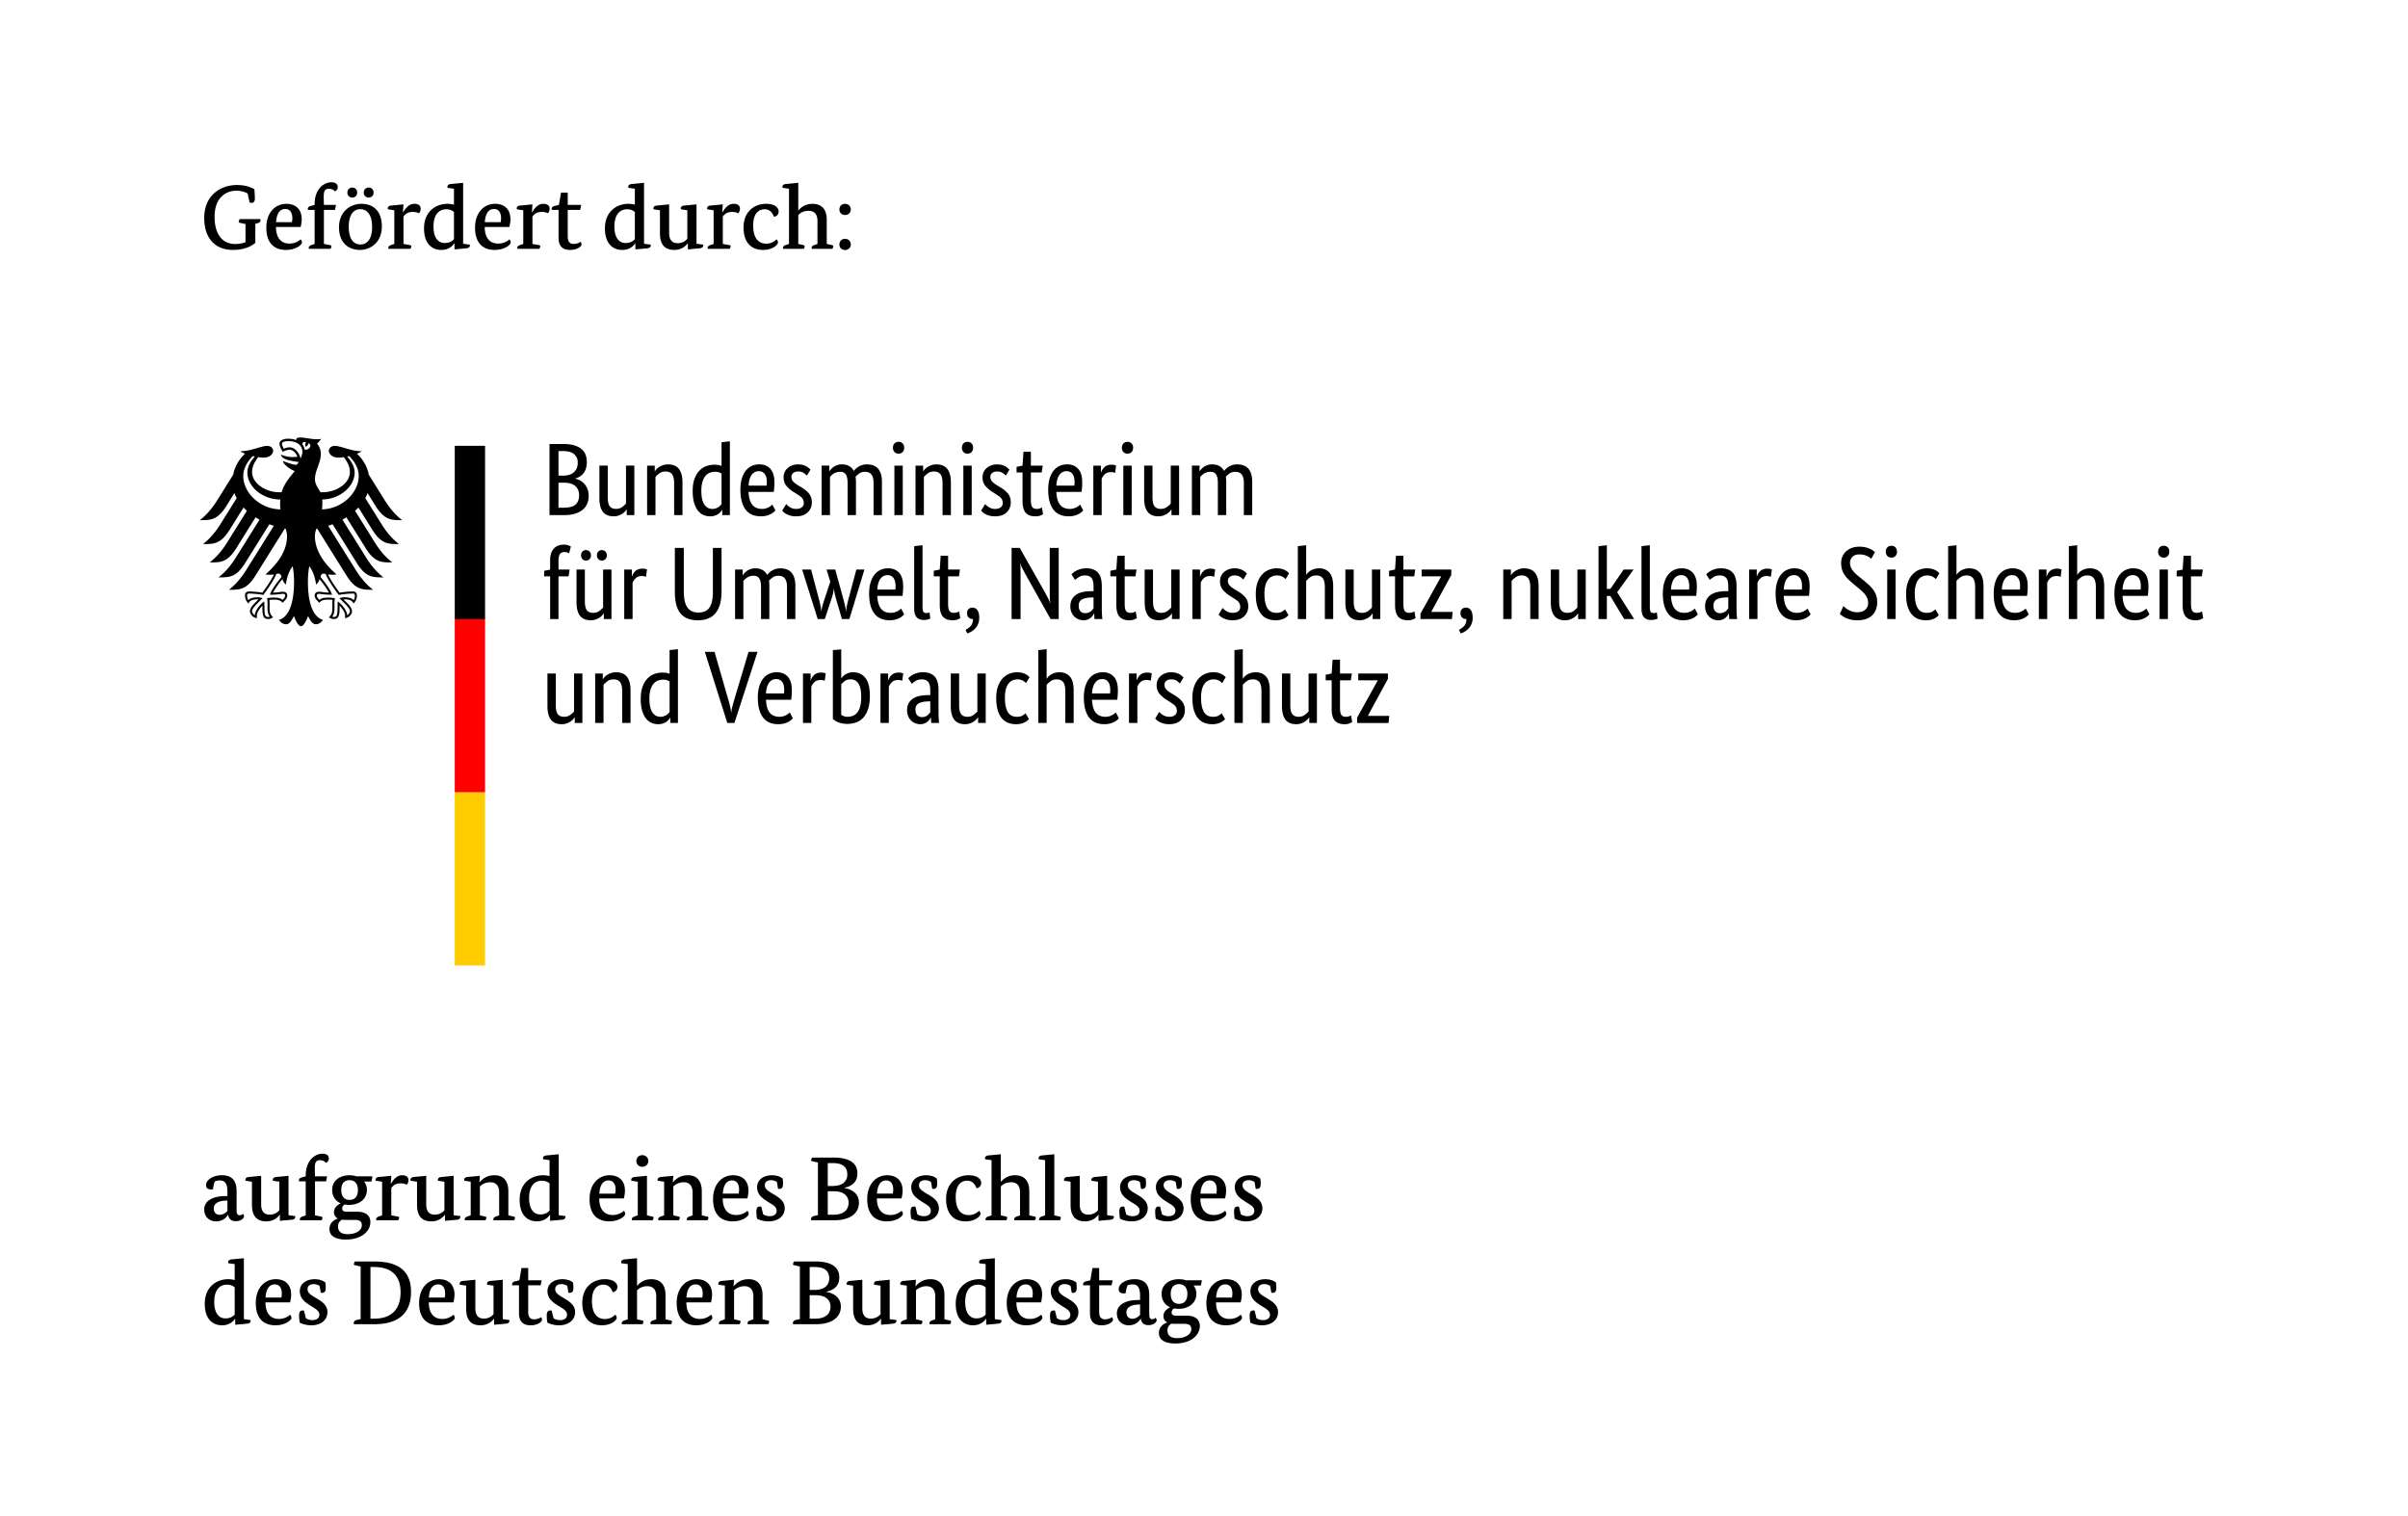 <svg version="1.1" id="logo-BMUV" xmlns="http://www.w3.org/2000/svg" x="0" y="0" viewBox="0 0 278 175" xml:space="preserve"><path fill="#fff" d="M0 0h278v175H0z" id="Hintergrund"/><g id="Foerderzusatz"><path d="M28.585 22.346c-.221-.147-.704-.326-1.281-.326-1.28 0-2.53.84-2.53 3.013 0 2.1.977 3.139 2.362 3.139.504 0 .903-.095 1.208-.21v-2.089l-.641-.147c-.105-.021-.147-.053-.147-.115 0-.095.073-.221.116-.315h2.393s.011.063.011.116c0 .168-.095.294-.356.368l-.242.062v2.194c-.283.252-1.06.819-2.604.819-1.848 0-3.296-1.144-3.296-3.695 0-2.729 2.026-3.8 3.769-3.8 1.113 0 1.67.315 2.016.473.031.314.063.966.063 1.05 0 .325-.095.535-.368.535a.887.887 0 0 1-.241-.042l-.232-1.03zM31.861 26.209c.011 1.302.631 1.911 1.533 1.911a1.89 1.89 0 0 0 1.312-.483c.104.084.157.262.157.357 0 .263-.692.861-1.858.861-1.291 0-2.257-.735-2.257-2.562s1.103-2.761 2.299-2.761c1.187 0 1.785.725 1.785 1.774 0 .273-.053.641-.126.903h-2.845zm1.838-.556c.021-.095.053-.273.053-.452 0-.578-.211-1.071-.819-1.071-.619 0-.987.493-1.061 1.522h1.827v.001zM38.676 24.235h-1.281v3.926l.714.137c.104.021.147.052.147.136a.603.603 0 0 1-.105.294h-2.498s-.011-.063-.011-.094c0-.189.126-.273.325-.347l.357-.126v-3.926h-.777s-.011-.063-.011-.094c0-.2.126-.305.325-.357l.463-.126v-.104c0-1.69 1.028-2.509 1.932-2.509.524 0 .734.231.734.556 0 .263-.157.41-.314.494a1.021 1.021 0 0 0-.693-.304c-.451 0-.609.252-.609.871 0 .325.021.997.021.997h1.396l-.115.576zM44.082 26.146c0 1.816-1.27 2.708-2.551 2.708-1.312 0-2.394-.84-2.394-2.604 0-1.774 1.26-2.719 2.593-2.719 1.313.001 2.352.788 2.352 2.615zm-3.411-3.338a.552.552 0 0 1-.567-.567c0-.357.252-.588.567-.588.325 0 .566.231.566.588a.545.545 0 0 1-.566.567zm-.409 3.38c0 1.407.566 2.037 1.344 2.037.776 0 1.354-.609 1.354-2.016s-.577-2.058-1.354-2.058c-.778 0-1.344.62-1.344 2.037zm2.308-3.38c-.336 0-.577-.231-.577-.567 0-.357.241-.588.577-.588.315 0 .557.231.557.588a.543.543 0 0 1-.557.567zM46.519 24.498h.031c.221-.356.609-.966 1.291-.966.494 0 .725.231.725.557a.894.894 0 0 1-.188.535 1.625 1.625 0 0 0-.704-.157c-.577 0-.871.231-1.092.535v3.16l.756.137c.105.021.147.052.147.136 0 .105-.084.262-.104.294H44.84s-.011-.063-.011-.094c0-.189.126-.273.325-.347l.368-.126v-3.884l-.745-.116s-.011-.062-.011-.104c0-.179.136-.305.388-.326l1.428-.136-.063.902zM53.469 28.141l.767.105s.011.042.011.084c0 .189-.137.315-.389.336l-1.386.126v-.683h-.032c-.231.326-.672.746-1.491.746-1.028 0-1.994-.662-1.994-2.488 0-1.953 1.365-2.835 2.709-2.835.304 0 .566.053.745.095V21.79l-.745-.105s-.011-.073-.011-.115c0-.179.136-.305.388-.325l1.428-.137v7.033zm-1.06-3.664c-.157-.147-.441-.315-.882-.315-.851 0-1.48.609-1.48 1.995 0 1.354.588 1.9 1.291 1.9.609 0 .935-.284 1.071-.441v-3.139zM55.959 26.209c.01 1.302.629 1.911 1.532 1.911a1.89 1.89 0 0 0 1.312-.483c.104.084.157.262.157.357 0 .263-.693.861-1.858.861-1.291 0-2.257-.735-2.257-2.562s1.103-2.761 2.299-2.761c1.187 0 1.785.725 1.785 1.774 0 .273-.053.641-.126.903h-2.844zm1.837-.556a2.23 2.23 0 0 0 .052-.452c0-.578-.209-1.071-.818-1.071-.619 0-.986.493-1.061 1.522h1.827v.001zM61.408 24.498h.031c.221-.356.609-.966 1.291-.966.494 0 .725.231.725.557a.894.894 0 0 1-.188.535 1.625 1.625 0 0 0-.704-.157c-.577 0-.871.231-1.092.535v3.16l.756.137c.105.021.147.052.147.136 0 .105-.084.262-.104.294h-2.541s-.011-.063-.011-.094c0-.189.126-.273.325-.347l.368-.126v-3.884l-.745-.116s-.011-.062-.011-.104c0-.179.136-.305.388-.326l1.428-.136-.063.902zM66.982 24.235h-1.438V27.3c0 .472.146.861.672.861.409 0 .745-.179.829-.252a.768.768 0 0 1 .095.347c0 .104-.367.598-1.323.598-.955 0-1.333-.556-1.333-1.365v-3.254h-.787s-.011-.063-.011-.094c0-.2.126-.315.325-.357l.515-.126.241-1.417h.777v1.417h1.554l-.116.577zM74.353 28.141l.766.105s.011.042.011.084c0 .189-.137.315-.389.336l-1.386.126v-.683h-.031c-.23.326-.672.746-1.49.746-1.029 0-1.995-.662-1.995-2.488 0-1.953 1.364-2.835 2.708-2.835.305 0 .567.053.746.095V21.79l-.746-.105s-.01-.073-.01-.115c0-.179.137-.305.389-.325l1.428-.137v7.033h-.001zm-1.06-3.664c-.158-.147-.441-.315-.882-.315-.851 0-1.48.609-1.48 1.995 0 1.354.588 1.9 1.291 1.9.609 0 .935-.284 1.071-.441v-3.139zM80.411 28.141l.766.105s.011.042.011.084c0 .189-.137.315-.389.336l-1.386.126v-.693h-.021c-.168.22-.629.756-1.553.756-1.123 0-1.648-.662-1.648-1.9v-2.677l-.745-.116s-.011-.062-.011-.104c0-.179.137-.305.389-.326l1.428-.136v3.307c0 .955.504 1.176.966 1.176.535 0 .891-.231 1.133-.504v-3.296l-.746-.116s-.01-.062-.01-.104c0-.179.137-.305.389-.326l1.427-.136v4.544zM83.383 24.498h.031c.221-.356.609-.966 1.292-.966.493 0 .724.231.724.557a.894.894 0 0 1-.188.535 1.624 1.624 0 0 0-.703-.157c-.578 0-.872.231-1.092.535v3.16l.756.137c.104.021.146.052.146.136 0 .105-.084.262-.105.294h-2.54s-.011-.063-.011-.094c0-.189.126-.273.326-.347l.367-.126v-3.884l-.746-.116s-.01-.062-.01-.104c0-.179.137-.305.389-.326l1.428-.136-.064.902zM88.265 24.162c-.703 0-1.312.504-1.312 1.879 0 1.323.515 2.089 1.502 2.089.65 0 1.028-.336 1.196-.504a.614.614 0 0 1 .168.356c0 .263-.577.872-1.731.872-1.365 0-2.247-.861-2.247-2.593 0-1.774 1.187-2.729 2.604-2.729 1.155 0 1.448.567 1.448.872 0 .284-.136.546-.535.63-.158-.368-.4-.872-1.093-.872zM92.161 24.288h.021c.21-.252.714-.756 1.617-.756 1.05 0 1.647.62 1.647 1.848v2.782l.609.137c.105.021.146.052.146.136 0 .105-.084.262-.104.294h-2.383s-.011-.063-.011-.094c0-.189.126-.284.325-.347l.347-.126v-2.656c0-.892-.482-1.165-1.019-1.165-.65 0-.997.283-1.196.483v3.338l.588.137c.104.021.146.052.146.136a.604.604 0 0 1-.104.294h-2.384s-.01-.063-.01-.094c0-.189.126-.284.325-.347l.367-.126V21.79l-.745-.105s-.011-.073-.011-.115c0-.179.137-.305.389-.325l1.438-.137v3.18h.002zM97.558 24.823c-.367 0-.65-.252-.65-.64 0-.399.283-.651.65-.651.368 0 .662.252.662.651 0 .388-.294.64-.662.64zm0 4.042c-.367 0-.65-.252-.65-.64 0-.399.283-.651.65-.651.368 0 .662.252.662.651 0 .388-.294.64-.662.64zM27.315 139.762c0 .42.157.546.336.546.241 0 .367-.126.398-.179.053.074.126.221.126.315 0 .137-.272.546-.955.546-.483 0-.788-.21-.882-.735h-.021c-.115.2-.504.756-1.375.756-.798 0-1.365-.546-1.365-1.375 0-1.123 1.229-1.543 2.404-1.543h.273v-.473c0-.955-.252-1.333-.903-1.333-.241 0-.451.073-.535.104-.095.2-.179.567-.231.924 0 0-.157.011-.241.011-.356 0-.556-.168-.556-.493 0-.651.86-1.145 1.837-1.145 1.154 0 1.69.63 1.69 1.816v2.258zm-1.302-1.145c-.85.042-1.333.347-1.333.903 0 .44.252.734.683.734s.756-.283.893-.451v-1.196l-.243.01zM33.309 140.297l.767.105s.011.042.011.084c0 .188-.137.314-.389.336l-1.386.126v-.693h-.021c-.168.221-.63.756-1.554.756-1.124 0-1.648-.661-1.648-1.899v-2.678l-.745-.115s-.011-.062-.011-.104c0-.179.137-.305.389-.326l1.428-.136v3.307c0 .955.504 1.176.966 1.176a1.45 1.45 0 0 0 1.134-.504v-3.297l-.745-.115s-.011-.062-.011-.104c0-.179.136-.305.388-.326l1.428-.136v4.543h-.001zM37.647 136.392h-1.281v3.927l.714.137c.104.021.147.052.147.136a.6.6 0 0 1-.105.294h-2.498s-.011-.062-.011-.094c0-.189.126-.273.325-.347l.357-.126v-3.927h-.777s-.011-.062-.011-.094c0-.2.126-.305.325-.357l.463-.126v-.104c0-1.69 1.028-2.51 1.932-2.51.524 0 .734.231.734.557 0 .263-.157.409-.314.493a1.026 1.026 0 0 0-.693-.304c-.451 0-.609.252-.609.871 0 .325.021.997.021.997h1.396l-.115.577zM42.886 136.413h-.85c.199.263.325.577.325.955 0 1.113-.924 1.743-2.068 1.743-.179 0-.336-.021-.493-.053-.147.084-.294.23-.294.473 0 .252.168.367.524.367h1.218c.966 0 1.512.44 1.512 1.196 0 1.05-1.028 2.016-2.803 2.016-1.291 0-1.921-.451-1.921-1.218 0-.734.577-1.081.955-1.196v-.021a.79.79 0 0 1-.431-.734c0-.609.557-.893.756-.997v-.021c-.588-.263-.966-.798-.966-1.554 0-1.103.924-1.68 1.995-1.68.283 0 .556.042.818.126H43l-.114.598zm-3.024 4.43c-.146 0-.272-.01-.389-.021a.863.863 0 0 0-.451.776c0 .546.336.893 1.103.893 1.019 0 1.648-.473 1.648-1.028 0-.431-.241-.62-.777-.62h-1.134zm-.462-3.464c0 .829.42 1.154.945 1.154.566 0 .976-.325.976-1.154 0-.745-.409-1.123-.955-1.123s-.966.314-.966 1.123zM45.112 136.654h.031c.221-.356.609-.966 1.291-.966.494 0 .725.231.725.557 0 .23-.104.431-.188.535a1.625 1.625 0 0 0-.704-.157c-.577 0-.871.23-1.092.535v3.16l.756.137c.105.021.147.052.147.136 0 .105-.084.263-.104.294h-2.541s-.011-.062-.011-.094c0-.189.126-.273.325-.347l.368-.126v-3.885l-.745-.115s-.011-.062-.011-.104c0-.179.136-.305.388-.326l1.428-.136-.063.902zM52.368 140.297l.766.105s.011.042.011.084c0 .188-.137.314-.389.336l-1.386.126v-.693h-.021c-.168.221-.63.756-1.554.756-1.123 0-1.648-.661-1.648-1.899v-2.678l-.745-.115s-.011-.062-.011-.104c0-.179.137-.305.389-.326l1.428-.136v3.307c0 .955.504 1.176.966 1.176a1.45 1.45 0 0 0 1.134-.504v-3.297l-.746-.115s-.01-.062-.01-.104c0-.179.137-.305.389-.326l1.428-.136v4.543h-.001zM58.688 140.318l.619.137c.105.021.147.052.147.136 0 .105-.084.263-.104.294h-2.384s-.011-.062-.011-.094c0-.189.127-.284.326-.347l.346-.126v-2.656c0-.893-.504-1.165-1.018-1.165-.599 0-.987.283-1.207.462v3.359l.598.137c.105.021.147.052.147.136 0 .105-.084.263-.105.294H53.66s-.011-.062-.011-.094c0-.189.126-.273.326-.347l.367-.126v-3.885l-.746-.115s-.01-.062-.01-.104c0-.179.137-.305.389-.326l1.428-.136-.063.734h.031c.284-.305.756-.798 1.722-.798 1.029 0 1.596.661 1.596 1.848v2.782h-.001zM64.505 140.297l.767.105s.011.042.011.084c0 .188-.137.314-.389.336l-1.386.126v-.683h-.031c-.231.325-.672.745-1.491.745-1.028 0-1.994-.661-1.994-2.487 0-1.953 1.365-2.835 2.709-2.835.304 0 .566.053.745.095v-1.837l-.745-.105s-.011-.073-.011-.115c0-.179.136-.305.388-.325l1.428-.137v7.033h-.001zm-1.06-3.663c-.157-.147-.441-.315-.882-.315-.851 0-1.48.609-1.48 1.995 0 1.354.588 1.899 1.291 1.899.609 0 .935-.283 1.071-.44v-3.139zM69.179 138.365c.01 1.302.629 1.911 1.532 1.911a1.89 1.89 0 0 0 1.312-.483c.104.084.157.263.157.357 0 .263-.693.86-1.858.86-1.291 0-2.257-.734-2.257-2.562 0-1.826 1.103-2.761 2.299-2.761 1.187 0 1.785.725 1.785 1.774 0 .272-.053.641-.126.902h-2.844v.002zm1.836-.555a2.23 2.23 0 0 0 .052-.452c0-.577-.209-1.07-.818-1.07-.619 0-.986.493-1.061 1.522h1.827zM74.69 140.318l.619.137c.104.021.146.052.146.136 0 .105-.084.263-.104.294h-2.404s-.011-.062-.011-.094c0-.189.126-.273.326-.347l.367-.126v-3.885l-.746-.115s-.01-.062-.01-.104c0-.179.137-.305.389-.326l1.428-.136v4.566zm-.536-5.606c-.388 0-.683-.262-.683-.672 0-.398.295-.672.683-.672.378 0 .693.273.693.672 0 .41-.315.672-.693.672zM81.02 140.318l.619.137c.105.021.147.052.147.136 0 .105-.084.263-.104.294h-2.384s-.011-.062-.011-.094c0-.189.127-.284.326-.347l.346-.126v-2.656c0-.893-.504-1.165-1.018-1.165-.599 0-.987.283-1.207.462v3.359l.598.137c.105.021.147.052.147.136 0 .105-.084.263-.105.294h-2.383s-.011-.062-.011-.094c0-.189.126-.273.326-.347l.367-.126v-3.885l-.746-.115s-.01-.062-.01-.104c0-.179.137-.305.389-.326l1.428-.136-.063.734h.031c.284-.305.756-.798 1.722-.798 1.029 0 1.596.661 1.596 1.848v2.782zM83.436 138.365c.011 1.302.631 1.911 1.533 1.911a1.89 1.89 0 0 0 1.312-.483c.104.084.157.263.157.357 0 .263-.692.86-1.858.86-1.291 0-2.257-.734-2.257-2.562 0-1.826 1.103-2.761 2.299-2.761 1.187 0 1.785.725 1.785 1.774 0 .272-.053.641-.126.902h-2.845v.002zm1.838-.555c.021-.095.053-.273.053-.452 0-.577-.211-1.07-.819-1.07-.619 0-.987.493-1.061 1.522h1.827zM89.694 136.466a1.253 1.253 0 0 0-.693-.21c-.346 0-.703.146-.703.588 0 .462.493.734.997 1.028.63.378 1.302.787 1.302 1.627 0 .861-.714 1.512-1.868 1.512-.588 0-1.113-.178-1.333-.314a5.028 5.028 0 0 1-.074-.809c0-.42.115-.588.431-.588.053 0 .137.011.137.011l.22.893c.105.073.41.21.715.21.514 0 .84-.2.84-.641 0-.451-.504-.703-.977-.997-.641-.41-1.281-.819-1.281-1.722 0-.819.714-1.365 1.722-1.365.609 0 1.04.21 1.229.389.021.146.042.367.042.577 0 .367-.073.609-.451.609-.053 0-.126-.011-.126-.011l-.129-.787zM97.474 137.138v.021c1.019.168 1.69.745 1.69 1.701 0 1.176-.966 2.025-2.855 2.025h-2.667s-.011-.062-.011-.115c0-.168.084-.314.357-.378l.441-.104v-6.068l-.641-.146c-.105-.021-.147-.053-.147-.116 0-.094.073-.22.116-.314h2.467c1.868 0 2.761.661 2.761 1.826.001.996-.607 1.468-1.511 1.668zm-1.343-2.856h-.567v2.646h.557c1.197 0 1.701-.588 1.701-1.334-.001-.861-.536-1.312-1.691-1.312zm.126 3.254h-.693v2.709h.631c1.228 0 1.773-.578 1.773-1.396 0-.778-.578-1.313-1.711-1.313zM101.233 138.365c.011 1.302.631 1.911 1.533 1.911a1.89 1.89 0 0 0 1.312-.483c.104.084.157.263.157.357 0 .263-.692.86-1.858.86-1.291 0-2.257-.734-2.257-2.562 0-1.826 1.103-2.761 2.299-2.761 1.187 0 1.785.725 1.785 1.774 0 .272-.053.641-.126.902h-2.845v.002zm1.838-.555c.021-.095.053-.273.053-.452 0-.577-.211-1.07-.819-1.07-.619 0-.987.493-1.061 1.522h1.827zM107.492 136.466a1.256 1.256 0 0 0-.693-.21c-.347 0-.703.146-.703.588 0 .462.493.734.997 1.028.63.378 1.302.787 1.302 1.627 0 .861-.714 1.512-1.868 1.512-.588 0-1.113-.178-1.334-.314a5.266 5.266 0 0 1-.073-.809c0-.42.116-.588.431-.588.053 0 .137.011.137.011l.221.893c.104.073.409.21.713.21.515 0 .84-.2.84-.641 0-.451-.504-.703-.976-.997-.641-.41-1.281-.819-1.281-1.722 0-.819.714-1.365 1.722-1.365.609 0 1.039.21 1.229.389.021.146.042.367.042.577 0 .367-.073.609-.451.609-.053 0-.126-.011-.126-.011l-.129-.787zM111.649 136.318c-.703 0-1.312.504-1.312 1.879 0 1.323.515 2.09 1.502 2.09.65 0 1.028-.336 1.196-.504a.614.614 0 0 1 .168.356c0 .263-.577.871-1.731.871-1.365 0-2.247-.86-2.247-2.593 0-1.774 1.187-2.729 2.604-2.729 1.155 0 1.448.567 1.448.871 0 .284-.136.546-.535.63-.158-.367-.399-.871-1.093-.871zM115.546 136.444h.021c.21-.252.714-.756 1.617-.756 1.05 0 1.647.619 1.647 1.848v2.782l.609.137c.105.021.146.052.146.136 0 .105-.084.263-.104.294h-2.383s-.011-.062-.011-.094c0-.189.126-.284.325-.347l.347-.126v-2.656c0-.893-.482-1.165-1.019-1.165-.65 0-.997.283-1.196.482v3.339l.588.137c.104.021.146.052.146.136a.6.6 0 0 1-.104.294h-2.384s-.01-.062-.01-.094c0-.189.126-.284.325-.347l.367-.126v-6.372l-.745-.105s-.011-.073-.011-.115c0-.179.137-.305.389-.325l1.438-.137v3.18h.002zM121.719 140.318l.608.137c.105.021.147.052.147.136a.6.6 0 0 1-.104.294h-2.395s-.01-.062-.01-.094c0-.189.126-.284.325-.347l.367-.126v-6.372l-.745-.105s-.011-.073-.011-.115c0-.179.137-.305.389-.325l1.428-.137v7.054h.001zM127.819 140.297l.766.105s.011.042.011.084c0 .188-.137.314-.389.336l-1.386.126v-.693h-.021c-.168.221-.63.756-1.554.756-1.123 0-1.648-.661-1.648-1.899v-2.678l-.745-.115s-.011-.062-.011-.104c0-.179.137-.305.389-.326l1.428-.136v3.307c0 .955.504 1.176.966 1.176a1.45 1.45 0 0 0 1.134-.504v-3.297l-.746-.115s-.01-.062-.01-.104c0-.179.137-.305.389-.326l1.428-.136v4.543h-.001zM131.599 136.466a1.256 1.256 0 0 0-.693-.21c-.347 0-.703.146-.703.588 0 .462.493.734.997 1.028.63.378 1.302.787 1.302 1.627 0 .861-.714 1.512-1.868 1.512-.588 0-1.113-.178-1.334-.314a5.266 5.266 0 0 1-.073-.809c0-.42.116-.588.431-.588.053 0 .137.011.137.011l.221.893c.104.073.409.21.713.21.515 0 .84-.2.84-.641 0-.451-.504-.703-.976-.997-.641-.41-1.281-.819-1.281-1.722 0-.819.714-1.365 1.722-1.365.609 0 1.039.21 1.229.389.021.146.042.367.042.577 0 .367-.073.609-.451.609-.053 0-.126-.011-.126-.011l-.129-.787zM135.736 136.466a1.256 1.256 0 0 0-.693-.21c-.347 0-.703.146-.703.588 0 .462.493.734.997 1.028.63.378 1.302.787 1.302 1.627 0 .861-.714 1.512-1.868 1.512-.588 0-1.113-.178-1.334-.314a5.266 5.266 0 0 1-.073-.809c0-.42.116-.588.431-.588.053 0 .137.011.137.011l.221.893c.104.073.409.21.713.21.515 0 .84-.2.84-.641 0-.451-.504-.703-.976-.997-.641-.41-1.281-.819-1.281-1.722 0-.819.714-1.365 1.722-1.365.609 0 1.039.21 1.229.389.021.146.042.367.042.577 0 .367-.073.609-.451.609-.053 0-.126-.011-.126-.011l-.129-.787zM138.581 138.365c.011 1.302.631 1.911 1.533 1.911a1.89 1.89 0 0 0 1.312-.483c.104.084.157.263.157.357 0 .263-.692.86-1.858.86-1.291 0-2.257-.734-2.257-2.562 0-1.826 1.103-2.761 2.299-2.761 1.187 0 1.785.725 1.785 1.774 0 .272-.053.641-.126.902h-2.845v.002zm1.838-.555a2.22 2.22 0 0 0 .053-.452c0-.577-.211-1.07-.819-1.07-.619 0-.987.493-1.061 1.522h1.827zM144.84 136.466a1.256 1.256 0 0 0-.693-.21c-.347 0-.703.146-.703.588 0 .462.493.734.997 1.028.63.378 1.302.787 1.302 1.627 0 .861-.714 1.512-1.868 1.512-.588 0-1.113-.178-1.334-.314a5.266 5.266 0 0 1-.073-.809c0-.42.116-.588.431-.588.053 0 .137.011.137.011l.221.893c.104.073.409.21.713.21.515 0 .84-.2.84-.641 0-.451-.504-.703-.976-.997-.641-.41-1.281-.819-1.281-1.722 0-.819.714-1.365 1.722-1.365.609 0 1.039.21 1.229.389.021.146.042.367.042.577 0 .367-.073.609-.451.609-.053 0-.126-.011-.126-.011l-.129-.787zM28.155 152.298l.766.105s.011.041.011.084c0 .188-.137.314-.389.336l-1.386.125v-.682h-.031c-.23.325-.672.745-1.49.745-1.029 0-1.995-.661-1.995-2.488 0-1.952 1.364-2.834 2.708-2.834.305 0 .567.052.746.095v-1.838l-.746-.104s-.01-.073-.01-.116c0-.178.137-.304.389-.325l1.428-.136v7.033h-.001zm-1.06-3.664c-.158-.146-.441-.314-.882-.314-.851 0-1.48.608-1.48 1.994 0 1.354.588 1.9 1.291 1.9.609 0 .935-.283 1.071-.441v-3.139zM30.643 150.366c.011 1.302.631 1.91 1.533 1.91a1.89 1.89 0 0 0 1.312-.482c.104.084.157.263.157.357 0 .262-.692.86-1.858.86-1.291 0-2.257-.735-2.257-2.562s1.103-2.761 2.299-2.761c1.187 0 1.785.724 1.785 1.774 0 .272-.053.64-.126.902h-2.845v.002zm1.838-.556c.021-.094.053-.272.053-.451 0-.577-.211-1.07-.819-1.07-.619 0-.987.493-1.061 1.521h1.827zM36.901 148.466a1.253 1.253 0 0 0-.693-.21c-.346 0-.703.147-.703.588 0 .462.493.735.997 1.029.63.378 1.302.787 1.302 1.627 0 .86-.714 1.512-1.868 1.512-.588 0-1.113-.179-1.333-.315a5.015 5.015 0 0 1-.074-.808c0-.42.115-.588.431-.588.053 0 .137.011.137.011l.22.892c.105.073.41.21.715.21.514 0 .84-.199.84-.641 0-.451-.504-.703-.977-.997-.641-.409-1.281-.818-1.281-1.722 0-.818.714-1.364 1.722-1.364.609 0 1.04.21 1.229.388.021.147.042.368.042.578 0 .367-.073.608-.451.608-.053 0-.126-.011-.126-.011l-.129-.787zM43.222 152.886h-2.373s-.011-.062-.011-.115c0-.168.084-.315.357-.378l.441-.105v-6.067l-.641-.147c-.105-.021-.147-.052-.147-.115 0-.095.073-.221.116-.315h2.257c2.646 0 4.23.987 4.23 3.518.002 2.548-1.573 3.724-4.229 3.724zm-.032-6.604h-.42v5.963h.42c1.942 0 3.056-1.018 3.056-3.055 0-1.962-1.124-2.908-3.056-2.908zM49.501 150.366c.011 1.302.631 1.91 1.533 1.91a1.89 1.89 0 0 0 1.312-.482c.104.084.157.263.157.357 0 .262-.692.86-1.858.86-1.291 0-2.257-.735-2.257-2.562s1.103-2.761 2.299-2.761c1.187 0 1.785.724 1.785 1.774 0 .272-.053.64-.126.902h-2.845v.002zm1.838-.556c.021-.094.053-.272.053-.451 0-.577-.211-1.07-.819-1.07-.619 0-.987.493-1.061 1.521h1.827zM58.038 152.298l.766.105s.011.041.011.084c0 .188-.137.314-.389.336l-1.386.125v-.692h-.021c-.168.221-.63.756-1.554.756-1.123 0-1.648-.661-1.648-1.9v-2.677l-.745-.115s-.011-.063-.011-.105c0-.178.137-.305.389-.325l1.428-.137v3.308c0 .955.504 1.176.966 1.176a1.45 1.45 0 0 0 1.134-.504v-3.297l-.746-.115s-.01-.063-.01-.105c0-.178.137-.305.389-.325l1.428-.137v4.544h-.001zM62.417 148.393h-1.438v3.065c0 .473.146.861.672.861.409 0 .745-.179.829-.252.053.084.095.241.095.346s-.368.599-1.323.599-1.333-.557-1.333-1.364v-3.255h-.787s-.011-.063-.011-.095c0-.199.126-.314.325-.356l.515-.126.241-1.418h.777v1.418h1.554l-.116.577zM65.493 148.466a1.253 1.253 0 0 0-.693-.21c-.346 0-.703.147-.703.588 0 .462.493.735.997 1.029.63.378 1.302.787 1.302 1.627 0 .86-.714 1.512-1.868 1.512-.588 0-1.113-.179-1.333-.315a5.015 5.015 0 0 1-.074-.808c0-.42.115-.588.431-.588.053 0 .137.011.137.011l.22.892c.105.073.41.21.715.21.514 0 .84-.199.84-.641 0-.451-.504-.703-.977-.997-.641-.409-1.281-.818-1.281-1.722 0-.818.714-1.364 1.722-1.364.609 0 1.04.21 1.229.388.021.147.042.368.042.578 0 .367-.073.608-.451.608-.053 0-.126-.011-.126-.011l-.129-.787zM69.65 148.319c-.703 0-1.312.504-1.312 1.879 0 1.322.514 2.089 1.501 2.089.65 0 1.028-.336 1.196-.504a.62.62 0 0 1 .168.357c0 .263-.577.871-1.732.871-1.364 0-2.246-.86-2.246-2.593 0-1.774 1.187-2.729 2.604-2.729 1.154 0 1.449.566 1.449.871 0 .283-.137.546-.536.63-.157-.367-.398-.871-1.092-.871zM73.546 148.445h.021c.21-.252.714-.756 1.617-.756 1.05 0 1.647.619 1.647 1.848v2.782l.609.136c.105.021.146.053.146.137 0 .104-.084.263-.104.294h-2.383s-.011-.062-.011-.095c0-.188.126-.283.325-.347l.347-.125v-2.656c0-.893-.482-1.166-1.019-1.166-.65 0-.997.284-1.196.483v3.339l.588.136c.104.021.146.053.146.137a.604.604 0 0 1-.104.294h-2.384s-.01-.062-.01-.095c0-.188.126-.283.325-.347l.367-.125v-6.373l-.745-.104s-.011-.073-.011-.116c0-.178.137-.304.389-.325l1.438-.136v3.18h.002zM79.237 150.366c.01 1.302.629 1.91 1.532 1.91a1.89 1.89 0 0 0 1.312-.482c.104.084.157.263.157.357 0 .262-.693.86-1.858.86-1.291 0-2.257-.735-2.257-2.562s1.103-2.761 2.299-2.761c1.187 0 1.785.724 1.785 1.774 0 .272-.053.64-.126.902h-2.844v.002zm1.837-.556a2.21 2.21 0 0 0 .052-.451c0-.577-.209-1.07-.818-1.07-.619 0-.986.493-1.061 1.521h1.827zM88.035 152.319l.62.136c.104.021.146.053.146.137 0 .104-.084.263-.105.294h-2.383s-.01-.062-.01-.095c0-.188.125-.283.325-.347l.347-.125v-2.656c0-.893-.504-1.166-1.019-1.166-.599 0-.987.284-1.208.463v3.359l.599.136c.105.021.147.053.147.137 0 .104-.084.263-.105.294h-2.383s-.011-.062-.011-.095c0-.188.126-.272.325-.347l.368-.125v-3.885l-.745-.115s-.011-.063-.011-.105c0-.178.136-.305.388-.325l1.428-.137-.062.735h.031c.283-.305.756-.798 1.722-.798 1.029 0 1.596.661 1.596 1.848v2.782zM95.385 149.138v.021c1.019.168 1.69.745 1.69 1.7 0 1.176-.966 2.026-2.855 2.026h-2.667s-.011-.062-.011-.115c0-.168.084-.315.357-.378l.441-.105v-6.067l-.641-.147c-.105-.021-.147-.052-.147-.115 0-.095.073-.221.116-.315h2.467c1.868 0 2.761.662 2.761 1.827 0 .996-.608 1.468-1.511 1.668zm-1.344-2.856h-.567v2.646h.557c1.197 0 1.701-.588 1.701-1.333-.001-.862-.536-1.313-1.691-1.313zm.126 3.255h-.693v2.708h.631c1.228 0 1.773-.577 1.773-1.396 0-.777-.577-1.312-1.711-1.312zM102.714 152.298l.767.105s.011.041.011.084c0 .188-.137.314-.389.336l-1.386.125v-.692h-.021c-.168.221-.63.756-1.554.756-1.124 0-1.648-.661-1.648-1.9v-2.677l-.745-.115s-.011-.063-.011-.105c0-.178.137-.305.389-.325l1.428-.137v3.308c0 .955.504 1.176.966 1.176a1.45 1.45 0 0 0 1.134-.504v-3.297l-.745-.115s-.011-.063-.011-.105c0-.178.136-.305.388-.325l1.428-.137v4.544h-.001zM109.034 152.319l.619.136c.105.021.147.053.147.137 0 .104-.084.263-.104.294h-2.384s-.011-.062-.011-.095c0-.188.127-.283.326-.347l.346-.125v-2.656c0-.893-.504-1.166-1.018-1.166-.599 0-.987.284-1.207.463v3.359l.598.136c.105.021.147.053.147.137 0 .104-.084.263-.105.294h-2.383s-.011-.062-.011-.095c0-.188.126-.272.326-.347l.367-.125v-3.885l-.746-.115s-.01-.063-.01-.105c0-.178.137-.305.389-.325l1.428-.137-.063.735h.031c.284-.305.756-.798 1.722-.798 1.029 0 1.596.661 1.596 1.848v2.782zM114.852 152.298l.766.105s.011.041.011.084c0 .188-.137.314-.389.336l-1.386.125v-.682h-.031c-.23.325-.672.745-1.49.745-1.029 0-1.995-.661-1.995-2.488 0-1.952 1.364-2.834 2.708-2.834.305 0 .567.052.746.095v-1.838l-.746-.104s-.01-.073-.01-.116c0-.178.137-.304.389-.325l1.428-.136v7.033h-.001zm-1.06-3.664c-.158-.146-.441-.314-.882-.314-.851 0-1.48.608-1.48 1.994 0 1.354.588 1.9 1.291 1.9.609 0 .935-.283 1.071-.441v-3.139zM117.341 150.366c.01 1.302.629 1.91 1.532 1.91a1.89 1.89 0 0 0 1.312-.482c.104.084.157.263.157.357 0 .262-.693.86-1.858.86-1.291 0-2.257-.735-2.257-2.562s1.103-2.761 2.299-2.761c1.187 0 1.785.724 1.785 1.774 0 .272-.053.64-.126.902h-2.844v.002zm1.837-.556a2.21 2.21 0 0 0 .052-.451c0-.577-.209-1.07-.818-1.07-.619 0-.986.493-1.061 1.521h1.827zM123.598 148.466a1.253 1.253 0 0 0-.693-.21c-.346 0-.703.147-.703.588 0 .462.493.735.997 1.029.63.378 1.302.787 1.302 1.627 0 .86-.714 1.512-1.868 1.512-.588 0-1.113-.179-1.333-.315a5.015 5.015 0 0 1-.074-.808c0-.42.115-.588.431-.588.053 0 .137.011.137.011l.22.892c.105.073.41.21.715.21.514 0 .84-.199.84-.641 0-.451-.504-.703-.977-.997-.641-.409-1.281-.818-1.281-1.722 0-.818.714-1.364 1.722-1.364.609 0 1.04.21 1.229.388.021.147.042.368.042.578 0 .367-.073.608-.451.608-.053 0-.126-.011-.126-.011l-.129-.787zM128.333 148.393h-1.437v3.065c0 .473.146.861.672.861.409 0 .745-.179.829-.252.053.084.095.241.095.346s-.367.599-1.323.599c-.955 0-1.333-.557-1.333-1.364v-3.255h-.787s-.011-.063-.011-.095c0-.199.126-.314.325-.356l.515-.126.241-1.418h.777v1.418h1.554l-.117.577zM132.68 151.763c0 .42.157.546.336.546.241 0 .367-.126.398-.179.053.073.126.221.126.314 0 .137-.272.547-.955.547-.483 0-.788-.211-.882-.735h-.021c-.115.199-.504.756-1.375.756-.798 0-1.365-.546-1.365-1.375 0-1.124 1.229-1.544 2.404-1.544h.273v-.472c0-.956-.252-1.333-.903-1.333-.241 0-.451.073-.535.104-.095.199-.179.567-.231.924 0 0-.157.011-.241.011-.356 0-.556-.168-.556-.494 0-.65.86-1.144 1.837-1.144 1.154 0 1.69.63 1.69 1.815v2.259zm-1.302-1.145c-.85.042-1.333.347-1.333.902 0 .441.252.735.683.735s.756-.283.893-.451v-1.197l-.243.011zM138.644 148.413h-.851c.2.263.326.578.326.956 0 1.112-.924 1.742-2.068 1.742-.179 0-.336-.021-.493-.052-.147.084-.294.23-.294.472 0 .252.168.368.524.368h1.218c.966 0 1.512.44 1.512 1.196 0 1.05-1.028 2.016-2.803 2.016-1.291 0-1.921-.451-1.921-1.218 0-.734.577-1.081.955-1.197v-.021a.794.794 0 0 1-.431-.735c0-.608.557-.892.756-.997v-.021c-.588-.263-.966-.798-.966-1.554 0-1.103.924-1.68 1.995-1.68.283 0 .557.042.818.126h1.838l-.115.599zm-3.023 4.431c-.146 0-.272-.011-.388-.021a.862.862 0 0 0-.452.776c0 .546.336.893 1.103.893 1.019 0 1.648-.473 1.648-1.029 0-.431-.242-.619-.777-.619h-1.134zm-.462-3.464c0 .829.42 1.154.945 1.154.566 0 .977-.325.977-1.154 0-.746-.41-1.124-.956-1.124s-.966.315-.966 1.124zM140.388 150.366c.011 1.302.631 1.91 1.533 1.91a1.89 1.89 0 0 0 1.312-.482c.104.084.157.263.157.357 0 .262-.692.86-1.858.86-1.291 0-2.257-.735-2.257-2.562s1.103-2.761 2.299-2.761c1.187 0 1.785.724 1.785 1.774 0 .272-.053.64-.126.902h-2.845v.002zm1.837-.556c.021-.094.053-.272.053-.451 0-.577-.211-1.07-.819-1.07-.619 0-.987.493-1.061 1.521h1.827zM146.645 148.466a1.253 1.253 0 0 0-.693-.21c-.346 0-.703.147-.703.588 0 .462.493.735.997 1.029.63.378 1.302.787 1.302 1.627 0 .86-.714 1.512-1.868 1.512-.588 0-1.113-.179-1.333-.315a5.015 5.015 0 0 1-.074-.808c0-.42.115-.588.431-.588.053 0 .137.011.137.011l.22.892c.105.073.41.21.715.21.514 0 .84-.199.84-.641 0-.451-.504-.703-.977-.997-.641-.409-1.281-.818-1.281-1.722 0-.818.714-1.364 1.722-1.364.609 0 1.04.21 1.229.388.021.147.042.368.042.578 0 .367-.073.608-.451.608-.053 0-.126-.011-.126-.011l-.129-.787z"/></g><g id="Bildwortmarke"><path fill="#fc0" d="M54.5 91.47H56v20h-3.5v-20z"/><path fill="red" d="M54.5 71.37H56v20.1h-3.5v-20.1z"/><path d="M56 51.471V71.47h-3.5V51.471zM43.392 58.461c1.023 1.619 1.825 1.592 3.035 1.592-1.001-.768-1.663-1.75-1.979-2.252l-1.87-2.992a4.438 4.438 0 0 0-1.376-2.431c.24-.091.44-.187.561-.278-1.221 0-2.431-.62-3.097-.62-.428 0-.704.256-.704.594.028.377.416.76 1.132.76.163 0 .37-.021.598-.059.388.541.701 1.03.701 1.727 0 1.31-1.566 2.331-3.147 2.331-.089 0-.174-.003-.264-.01-.144-.324-.62-.87-.62-1.49 0-1.041.679-1.891.679-2.922 0-.641-.312-1.037-.433-1.202.194-.18.407-.402.456-.553-.113.048-.246.055-.442.055-.758 0-1.375-.198-1.978-.198-.343 0-.436.106-.436.207 0 .037.006.075.016.093a2.04 2.04 0 0 0-.392-.11 3.046 3.046 0 0 0-.573-.051c-.732 0-.992.307-.992.57 0 .223.175.629.374.938.286-.143.628-.241.785-.241.388 0 .734.37.917.809-.261.031-.312.043-.576.043-.712 0-1.197-.255-1.297-.255-.01 0-.029.005-.029.021 0 .1.202.364.601.51.524.192 1.311.272 1.442.293 0 .023-.133.271-.282.319a.171.171 0 0 1-.093.004c-.548-.108-.701-.154-1.396-.419-.021-.008-.034.005-.034.028 0 .275.712.882 1.35 1.114-.533.68-1.198 1.376-1.512 2.437-.089.007-.175.01-.264.01-1.581 0-3.148-1.021-3.148-2.331 0-.698.313-1.186.702-1.727.228.038.435.059.598.059.717 0 1.105-.384 1.133-.76 0-.338-.275-.594-.705-.594-.666 0-1.875.62-3.097.62.121.091.321.187.561.278a4.434 4.434 0 0 0-1.376 2.431l-1.87 2.992c-.315.502-.979 1.484-1.98 2.252 1.21 0 2.012.027 3.036-1.592l.958-1.534c.071.199.159.393.261.583l-1.907 3.051c-.317.506-.975 1.48-1.98 2.252 1.21 0 2.012.028 3.036-1.59l1.642-2.628c.123.131.252.259.388.381l-2.316 3.708c-.318.507-.972 1.478-1.979 2.25 1.21 0 2.012.029 3.036-1.59l2.258-3.615c.149.094.301.186.458.271l-2.756 4.41c-.318.508-.972 1.477-1.979 2.25 1.21 0 2.012.028 3.036-1.59l2.838-4.543c.168.064.338.126.512.182l-3.207 5.133c-.313.5-.983 1.486-1.979 2.25 1.209 0 2.012.027 3.035-1.59l3.418-5.471.103.019c.093.296.158.571.158.847 0 1.719-1.128 3.237-2.482 4.409.086.038.237.051.377.051.279 0 .46-.015.586-.037-.314.713-.987 1.634-1.328 2.11a9.887 9.887 0 0 0-1.51-.143c-.442 0-.492.259-.492.489 0 .401.188.721.406.898.082-.205.247-.479 1.063-.479l.082.005c-.239.266-.986.869-.986 1.355 0 .322.354.805.819.805-.028-.104-.024-.199-.024-.271 0-.395.349-.855.644-1.177-.009.096-.004.086-.004.197 0 .932.084 1.359.675 1.359.29 0 .49-.159.559-.207-.384-.354-.404-.631-.404-1.153l.003-.452c.001-.119 0-.277-.02-.392.212-.029.297-.029.46-.029 0 0 .84-.066 1.042.37.228-.209.559-.504.559-.829 0-.215-.102-.458-.535-.458-.164 0-.679.101-1.11.101.116-.258.631-1.012 1.078-1.559.067.212.173.441.407.629.032-.352.239-1.465.789-2.115.064.439.15.891.15 1.842 0 2.313-.556 4.022-1.737 4.349.154.268.479.508.816.508.432 0 .667-.488.907-.949.125.34.47 1.174.816 1.174s.691-.834.816-1.174c.24.461.475.949.907.949.337 0 .663-.24.816-.508-1.181-.326-1.738-2.035-1.738-4.349 0-.951.086-1.402.15-1.842.55.65.757 1.764.789 2.115.234-.188.34-.417.408-.629.446.547.962 1.301 1.078 1.559-.432 0-.947-.101-1.11-.101-.432 0-.534.243-.534.458 0 .325.331.62.559.829.202-.437 1.042-.37 1.042-.37.163 0 .248 0 .46.029-.02.114-.021.272-.02.392l.003.452c0 .522-.02.8-.403 1.153.069.048.269.207.559.207.591 0 .676-.428.676-1.359 0-.111.003-.102-.004-.197.294.321.644.782.644 1.177 0 .071.004.167-.024.271.466 0 .819-.482.819-.805 0-.486-.747-1.09-.986-1.355l.082-.005c.817 0 .981.274 1.063.479.218-.178.406-.497.406-.898 0-.23-.049-.489-.491-.489-.422 0-1.067.062-1.511.143-.34-.477-1.013-1.397-1.328-2.11.126.022.308.037.586.037.14 0 .291-.013.377-.051-1.354-1.172-2.482-2.69-2.482-4.409 0-.275.065-.551.158-.847l.104-.019 3.417 5.471c1.023 1.617 1.826 1.59 3.035 1.59-.996-.764-1.665-1.75-1.978-2.25l-3.208-5.133c.174-.056.344-.117.512-.182l2.838 4.543c1.023 1.618 1.825 1.59 3.036 1.59-1.007-.773-1.661-1.742-1.979-2.25L39.535 60c.157-.086.31-.178.458-.271l2.259 3.615c1.024 1.619 1.825 1.59 3.035 1.59-1.006-.771-1.66-1.743-1.979-2.25l-2.316-3.708c.136-.122.266-.25.388-.381l1.642 2.628c1.024 1.618 1.825 1.59 3.036 1.59-1.006-.771-1.662-1.746-1.98-2.252l-1.907-3.051c.103-.19.19-.384.261-.583l.96 1.534zm-15.306-3.513c0-1.14.829-2.042 1.121-2.295.07.017.14.034.21.048-.31.378-.857 1.013-.857 1.853 0 1.668 1.782 3.116 3.8 3.116-.013.143-.02.293-.02.447 0 .246.014.475.038.691-2.283-.013-4.292-1.865-4.292-3.86zm3.092 13.674-.013.039h.04c.641 0 .953-.046 1.159-.076.108-.014.186-.025.27-.025.166 0 .292.016.292.219 0 .138-.161.354-.316.48-.236-.223-.563-.267-1.043-.267-.225 0-.518.04-.676.062l-.025.003-.028.004.009.075c.019.133.042.298.042.521l-.003.202-.002.251c0 .544.075.854.265 1.089a.59.59 0 0 1-.181.033c-.337 0-.436-.147-.436-1.121 0-.195-.011-.379-.018-.501l-.009-.181-.043.033c-.502.383-1.019 1.066-1.05 1.578-.151-.098-.315-.316-.315-.484 0-.279.42-.698.905-1.184l.28-.279.035-.036-.092-.022a2 2 0 0 0-.463-.076c-.545 0-.886.103-1.097.332-.075-.109-.139-.364-.139-.514 0-.097.019-.165.058-.204.048-.046.122-.046.187-.046h.014c.6 0 1.318.108 1.598.153l.017.004.011-.014c.048-.065 1.193-1.59 1.49-2.398a.618.618 0 0 1 .247-.045c.226 0 .288.152.353.385-.715.869-1.161 1.545-1.323 2.01zm6.174-2.395c.12 0 .178.02.248.045.297.809 1.442 2.333 1.49 2.398l.011.014.017-.004c.28-.045.997-.153 1.598-.153h.013c.065 0 .139 0 .187.046.039.039.058.107.058.204 0 .149-.063.404-.139.514-.21-.229-.551-.332-1.097-.332a2.01 2.01 0 0 0-.463.076l-.043.01-.049.013.315.315c.486.485.906.904.906 1.184 0 .168-.164.387-.315.484-.032-.512-.549-1.195-1.051-1.578l-.043-.032-.008.18c-.007.122-.018.306-.018.501 0 .974-.099 1.121-.436 1.121a.615.615 0 0 1-.18-.033c.19-.234.265-.545.265-1.089l-.003-.251-.002-.202c0-.223.023-.388.041-.521l.01-.075-.053-.007a5.459 5.459 0 0 0-.675-.062c-.48 0-.807.044-1.043.267-.156-.126-.316-.343-.316-.48 0-.203.127-.219.292-.219.084 0 .162.012.27.025.207.03.518.076 1.159.076h.039l-.012-.039c-.163-.465-.608-1.141-1.324-2.01.063-.234.126-.386.351-.386zm-2.65-13.3a2.088 2.088 0 0 0-.416-.829c-.176-.207-.467-.454-.858-.454-.179 0-.479.083-.67.164-.072-.129-.211-.443-.211-.584 0-.145.246-.292.714-.292 1.032 0 1.649.467 1.649 1.249-.001.274-.11.524-.208.746zm.463-1.017a1.35 1.35 0 0 0-.249-.592c.006-.202.089-.395.415-.236-.176.18-.04.499-.04.499s.36-.167.286-.404c.533.126.149.843-.412.733zm2.008 6.899c.027-.224.043-.455.043-.691 0-.129.001-.278-.015-.448 1.993-.028 3.741-1.464 3.741-3.115 0-.84-.548-1.475-.857-1.853l.21-.048c.292.254 1.121 1.156 1.121 2.295-.001 1.98-1.981 3.819-4.243 3.86z"/></g><path d="M67.748 53.354c0 .286-.036.535-.107.75a1.793 1.793 0 0 1-.291.553c-.123.155-.266.28-.428.375a2.067 2.067 0 0 1-.506.214v.024a1.876 1.876 0 0 1 1.089.643c.139.167.25.363.333.589s.125.474.125.744c0 .325-.056.623-.167.893s-.284.504-.518.702c-.234.198-.53.353-.886.464-.357.111-.781.167-1.273.167H63.44v-8.211h1.583c.484 0 .898.05 1.244.149.345.099.629.24.851.423.222.182.383.403.482.66.098.256.148.543.148.861zm-1.047.035c0-.381-.135-.694-.405-.94s-.694-.369-1.273-.369h-.547v2.832h.535c.555 0 .976-.135 1.261-.405s.429-.642.429-1.118zm.154 3.785c0-.444-.145-.795-.434-1.053-.29-.258-.704-.387-1.244-.387h-.702v2.88h.643c.611 0 1.053-.121 1.327-.363s.41-.601.41-1.077zm6.379 2.296h-.881v-.643h-.024a1.538 1.538 0 0 1-.458.47 2.037 2.037 0 0 1-.446.22 1.682 1.682 0 0 1-.583.095c-.254 0-.482-.038-.684-.113-.202-.075-.375-.196-.518-.363s-.252-.383-.327-.649a3.667 3.667 0 0 1-.113-.982v-3.749h.964v3.677c0 .476.077.815.232 1.017s.395.303.72.303c.278 0 .512-.069.702-.208s.341-.276.452-.41v-4.379h.964v5.714zm4.593 0v-3.677c0-.484-.081-.831-.244-1.041s-.411-.315-.744-.315c-.286 0-.524.071-.714.214s-.341.282-.452.417v4.403h-.964v-5.712h.881v.643h.024a1.501 1.501 0 0 1 .464-.47c.127-.083.278-.157.452-.22s.373-.095.595-.095c.254 0 .484.038.69.113s.381.196.524.363c.143.167.254.383.333.649s.119.593.119.982v3.748h-.964v-.002zm2.142-2.772c0-.579.075-1.063.226-1.452s.345-.702.583-.94.508-.407.809-.506c.301-.099.603-.149.904-.149.182 0 .341.014.476.042.135.028.246.061.333.101v-2.737l.964-.107v8.52h-.881v-.607h-.024a1.347 1.347 0 0 1-.393.446c-.111.083-.25.155-.417.214-.167.06-.361.089-.583.089a1.87 1.87 0 0 1-.767-.161c-.242-.107-.454-.278-.637-.512s-.327-.535-.434-.904c-.105-.368-.159-.814-.159-1.337zm2.261 2.058a1.268 1.268 0 0 0 1.071-.56v-3.522c-.087-.056-.188-.103-.303-.143s-.26-.059-.434-.059c-.222 0-.43.038-.625.113-.194.075-.363.2-.506.375s-.256.401-.339.678a3.618 3.618 0 0 0-.125 1.023c0 .397.034.728.101.994s.161.48.28.643c.119.163.254.28.405.351.15.072.309.107.475.107zm7.176-3.07c0 .246-.008.458-.024.637s-.032.335-.048.47h-2.916c.032.674.177 1.17.434 1.487.258.317.629.476 1.113.476.167 0 .317-.02.452-.06s.252-.087.351-.143a1.746 1.746 0 0 0 .399-.298l.357.678-.178.173c-.079.075-.186.151-.321.226s-.301.141-.5.196a2.6 2.6 0 0 1-.702.083c-.357 0-.68-.06-.97-.179s-.535-.304-.738-.553c-.202-.25-.359-.567-.47-.952s-.167-.847-.167-1.386c0-.508.057-.946.173-1.315.115-.369.272-.672.47-.91s.428-.415.69-.53c.262-.115.543-.172.845-.172.547 0 .976.172 1.285.518.31.346.465.864.465 1.554zm-1.809-1.285c-.341 0-.615.143-.821.428s-.325.698-.357 1.238h2.083a1.28 1.28 0 0 0 .018-.173 4.62 4.62 0 0 0 .006-.244c0-.397-.079-.704-.238-.922s-.389-.327-.691-.327zm5.557.512a2.454 2.454 0 0 0-.345-.292c-.167-.123-.385-.184-.655-.184-.254 0-.448.06-.583.179s-.202.262-.202.428c0 .214.062.391.185.53s.311.288.565.446l.357.214c.389.23.694.478.916.744s.333.609.333 1.029c0 .452-.157.833-.47 1.142s-.764.464-1.351.464a2.347 2.347 0 0 1-1.065-.238 1.485 1.485 0 0 1-.327-.208 2.156 2.156 0 0 1-.214-.208l.464-.762c.048.048.105.103.173.167a1.553 1.553 0 0 0 .565.333c.119.04.258.06.417.06.286 0 .504-.064.655-.19a.585.585 0 0 0 .226-.464c0-.135-.018-.252-.053-.351a.81.81 0 0 0-.161-.268 1.483 1.483 0 0 0-.262-.226 13.776 13.776 0 0 0-.357-.238l-.357-.226a3.438 3.438 0 0 1-.839-.726c-.202-.254-.303-.579-.303-.976 0-.214.042-.411.125-.589s.2-.333.351-.464.327-.234.53-.309c.202-.075.418-.113.648-.113.222 0 .412.022.571.065a1.693 1.693 0 0 1 .697.369c.075.068.137.125.184.173l-.418.689zm4.701 4.557v-3.677c0-.468-.067-.805-.202-1.012-.135-.206-.353-.309-.655-.309a1.392 1.392 0 0 0-.999.404 3.914 3.914 0 0 0-.179.19v4.403h-.964v-5.712h.881v.643h.024c.04-.064.099-.141.179-.232a1.703 1.703 0 0 1 .714-.47c.158-.055.337-.083.535-.083.651 0 1.111.254 1.38.762a1.819 1.819 0 0 1 .559-.506 1.834 1.834 0 0 1 .952-.255c1.158 0 1.737.674 1.737 2.023v3.832h-.964v-3.677c0-.468-.083-.805-.25-1.012-.167-.206-.412-.309-.738-.309-.27 0-.494.065-.672.196a2.601 2.601 0 0 0-.423.375c.016.087.028.181.036.28s.012.204.012.315v3.832h-.963v-.001zm6.366 0h-.964v-5.712h.964v5.712zm-.476-7.092a.621.621 0 0 1-.476-.19.7.7 0 0 1-.179-.5c0-.198.06-.361.179-.488s.278-.19.476-.19c.19 0 .345.063.464.19.119.127.179.29.179.488 0 .206-.06.373-.179.5a.609.609 0 0 1-.464.19zm5.07 7.092v-3.677c0-.484-.081-.831-.244-1.041s-.411-.315-.744-.315c-.286 0-.524.071-.714.214s-.341.282-.452.417v4.403h-.964v-5.712h.881v.643h.024a1.501 1.501 0 0 1 .464-.47c.127-.083.278-.157.452-.22s.373-.095.595-.095c.254 0 .484.038.69.113s.381.196.524.363.254.383.333.649.119.593.119.982v3.748h-.964v-.002zm3.367 0h-.964v-5.712h.964v5.712zm-.476-7.092a.621.621 0 0 1-.476-.19.7.7 0 0 1-.178-.5c0-.198.059-.361.178-.488s.278-.19.476-.19c.19 0 .345.063.464.19.119.127.178.29.178.488 0 .206-.06.373-.178.5a.607.607 0 0 1-.464.19zm4.415 2.535c-.063-.071-.178-.169-.345-.292s-.385-.184-.655-.184c-.254 0-.448.06-.583.179s-.202.262-.202.428c0 .214.062.391.185.53s.311.288.565.446l.357.214c.389.23.694.478.916.744s.333.609.333 1.029c0 .452-.157.833-.47 1.142s-.764.464-1.351.464a2.347 2.347 0 0 1-1.065-.238 1.485 1.485 0 0 1-.327-.208 2.156 2.156 0 0 1-.214-.208l.464-.762c.048.048.105.103.173.167a1.553 1.553 0 0 0 .565.333c.119.04.258.06.416.06.286 0 .504-.064.655-.19s.226-.282.226-.464c0-.135-.018-.252-.053-.351a.81.81 0 0 0-.161-.268 1.483 1.483 0 0 0-.262-.226 13.776 13.776 0 0 0-.357-.238l-.357-.226a3.438 3.438 0 0 1-.839-.726c-.202-.254-.303-.579-.303-.976 0-.214.042-.411.125-.589s.2-.333.351-.464.327-.234.53-.309c.202-.075.418-.113.648-.113.222 0 .412.022.571.065a1.693 1.693 0 0 1 .697.369c.075.068.137.125.184.173l-.417.689zm4.142-.369h-1.249v3.165c0 .405.052.68.155.827s.278.22.524.22c.143 0 .266-.02.369-.06.103-.04.179-.075.226-.107l.131.774c-.04.032-.135.081-.286.149-.151.067-.353.101-.607.101-.492 0-.861-.137-1.107-.411s-.369-.728-.369-1.362v-3.296h-.69v-.643l.69-.143.107-1.595h.857v1.595h1.368l-.119.786zm4.676 1.142c0 .246-.008.458-.024.637s-.032.335-.048.47h-2.915c.032.674.176 1.17.434 1.487.258.317.629.476 1.113.476.167 0 .317-.02.452-.06s.252-.087.351-.143a1.746 1.746 0 0 0 .399-.298l.357.678-.178.173c-.079.075-.186.151-.321.226s-.301.141-.5.196-.432.083-.702.083c-.357 0-.68-.06-.97-.179s-.535-.304-.738-.553c-.202-.25-.359-.567-.47-.952s-.167-.847-.167-1.386c0-.508.058-.946.173-1.315s.272-.672.47-.91.428-.415.69-.53c.262-.115.543-.172.845-.172.547 0 .976.172 1.285.518s.464.864.464 1.554zm-1.808-1.285a.966.966 0 0 0-.821.428c-.206.286-.325.698-.357 1.238h2.082a1.28 1.28 0 0 0 .018-.173 4.62 4.62 0 0 0 .006-.244c0-.397-.079-.704-.238-.922-.159-.218-.389-.327-.69-.327zm5.604.202c-.024-.016-.075-.036-.155-.059s-.186-.036-.321-.036c-.301 0-.537.081-.708.244s-.292.339-.363.53v4.189h-.964v-5.712h.881v.773h.024c.04-.111.091-.22.155-.327.063-.107.143-.202.238-.286.095-.083.208-.149.339-.196.131-.048.288-.071.47-.071.135 0 .244.012.327.036l.196.059-.119.856zm1.916 4.867h-.964v-5.712h.964v5.712zm-.476-7.092c-.198 0-.357-.063-.476-.19s-.178-.293-.178-.5c0-.198.059-.361.178-.488s.278-.19.476-.19c.19 0 .345.063.464.19s.178.29.178.488c0 .206-.06.373-.178.5a.609.609 0 0 1-.464.19zm5.95 7.092h-.881v-.643h-.024a1.538 1.538 0 0 1-.458.47 2.037 2.037 0 0 1-.446.22 1.682 1.682 0 0 1-.583.095c-.254 0-.482-.038-.684-.113-.202-.075-.375-.196-.518-.363s-.252-.383-.327-.649-.113-.593-.113-.982v-3.749h.964v3.677c0 .476.077.815.232 1.017s.395.303.72.303c.278 0 .512-.069.702-.208s.341-.276.452-.41v-4.379h.964v5.714zm4.475 0v-3.677c0-.468-.067-.805-.202-1.012s-.353-.309-.654-.309a1.392 1.392 0 0 0-.999.404 3.41 3.41 0 0 0-.178.19v4.403h-.964v-5.712h.881v.643h.024c.04-.064.099-.141.178-.232s.179-.179.298-.262.258-.153.417-.208c.159-.056.337-.083.536-.083.65 0 1.111.254 1.38.762a1.819 1.819 0 0 1 .559-.506 1.805 1.805 0 0 1 .952-.255c1.158 0 1.737.674 1.737 2.023v3.832h-.964v-3.677c0-.468-.083-.805-.25-1.012s-.413-.309-.738-.309c-.27 0-.494.065-.672.196s-.319.256-.422.375c.016.087.028.181.036.28s.012.204.012.315v3.832h-.967v-.001zm-74.958 7.074h-1.166v4.927h-.964v-4.927h-.69v-.643l.69-.131v-1.142c0-.309.044-.575.131-.797.087-.222.202-.405.345-.547.143-.143.309-.246.5-.309.19-.064.393-.095.607-.095.206 0 .381.028.524.083.143.056.238.099.286.131l-.202.797a1.21 1.21 0 0 0-.202-.101.842.842 0 0 0-.321-.053c-.23 0-.405.071-.524.214-.119.143-.178.405-.178.785v1.023h1.285l-.121.785zm4.95 4.926h-.881v-.643h-.024a1.538 1.538 0 0 1-.458.47c-.123.083-.272.157-.446.22s-.369.095-.583.095c-.254 0-.482-.038-.684-.113-.202-.075-.375-.196-.518-.363s-.252-.383-.327-.649a3.667 3.667 0 0 1-.113-.982v-3.748h.964v3.677c0 .476.077.815.232 1.018.155.202.395.303.72.303.278 0 .512-.069.702-.208s.341-.276.452-.41v-4.379h.964v5.712zm-2.368-7.354a.59.59 0 0 1-.167.44c-.111.111-.246.167-.405.167s-.294-.055-.405-.167c-.111-.111-.167-.258-.167-.44s.055-.329.167-.44.246-.167.405-.167.293.056.405.167a.596.596 0 0 1 .167.44zm1.833 0c0 .183-.056.329-.167.44s-.246.167-.405.167-.293-.055-.405-.167c-.111-.111-.167-.258-.167-.44s.056-.329.167-.44.246-.167.405-.167.294.056.405.167.167.258.167.44zm4.521 2.487a.68.68 0 0 0-.155-.06 1.144 1.144 0 0 0-.321-.036c-.301 0-.537.081-.708.244s-.292.339-.363.53v4.189h-.964v-5.712h.881v.773h.024c.04-.111.091-.22.155-.327s.143-.202.238-.286.208-.149.339-.196c.131-.048.288-.071.47-.071.135 0 .244.012.327.036s.149.044.196.06l-.119.856zm8.723 1.69c0 1.087-.226 1.912-.678 2.475-.452.563-1.134.845-2.047.845-.896 0-1.565-.262-2.005-.785-.44-.524-.66-1.368-.66-2.535v-5.034h1.035v5.046c0 .841.141 1.454.423 1.839.282.385.704.577 1.267.577.571 0 .992-.188 1.261-.565.27-.377.405-.994.405-1.85V63.26h1v5.033h-.001zm4.558 3.177v-3.677c0-.468-.067-.805-.202-1.011s-.353-.309-.655-.309a1.36 1.36 0 0 0-.749.209c-.095.059-.179.125-.25.196s-.131.135-.179.19v4.403h-.964v-5.712h.881v.643h.024c.04-.063.099-.141.178-.232s.178-.179.298-.262a1.63 1.63 0 0 1 .952-.291c.65 0 1.111.254 1.38.762a1.819 1.819 0 0 1 .559-.506 1.834 1.834 0 0 1 .952-.255c1.158 0 1.737.674 1.737 2.023v3.832h-.964v-3.677c0-.468-.083-.805-.25-1.011s-.412-.309-.738-.309c-.27 0-.494.066-.672.196a2.645 2.645 0 0 0-.423.375c.016.087.028.18.036.28.008.099.012.204.012.315v3.832h-.963v-.004zm11.936-5.712-1.737 5.712H97.2l-.583-1.999a13.918 13.918 0 0 1-.22-.797 4.256 4.256 0 0 1-.113-.702h-.024c-.016.222-.06.46-.131.714s-.155.52-.25.797l-.655 1.987h-.821l-1.797-5.712h1.035l.857 3.237c.079.301.149.581.208.839.06.258.093.502.101.732h.024c.024-.23.073-.47.149-.72.075-.25.161-.522.256-.815l.619-1.868-.428-1.404h1l.869 3.153c.087.325.167.631.238.916.071.286.111.532.119.738h.024a5.67 5.67 0 0 1 .119-.744c.063-.289.139-.593.226-.91l.845-3.153h.928v-.001zm4.474 1.928c0 .246-.008.458-.024.637s-.032.335-.048.47h-2.916c.032.674.176 1.17.434 1.487.258.317.629.476 1.113.476.167 0 .317-.02.452-.06s.252-.087.351-.143a1.746 1.746 0 0 0 .399-.298l.357.678-.179.173c-.079.075-.186.151-.321.226s-.301.141-.5.196a2.64 2.64 0 0 1-.702.083c-.357 0-.68-.06-.97-.178-.29-.119-.535-.303-.738-.553s-.359-.567-.47-.952-.167-.847-.167-1.386c0-.508.057-.946.173-1.315.115-.369.272-.672.47-.91.198-.238.428-.414.69-.53.262-.115.543-.173.845-.173.547 0 .976.173 1.285.518.311.346.466.864.466 1.554zm-1.809-1.285c-.341 0-.615.143-.821.428s-.325.698-.357 1.238h2.083a1.28 1.28 0 0 0 .018-.173 4.62 4.62 0 0 0 .006-.244c0-.397-.079-.704-.238-.922-.159-.218-.389-.327-.691-.327zm4.046 3.736c0 .238.034.405.101.5s.184.143.351.143a.859.859 0 0 0 .357-.072l.083.714a1.761 1.761 0 0 1-.774.155c-.325 0-.587-.099-.785-.298-.198-.198-.298-.551-.298-1.059v-7.164l.964-.107v7.188h.001zm4.201-3.593h-1.25v3.165c0 .405.052.68.155.827s.278.22.524.22c.143 0 .266-.02.369-.06.103-.04.178-.075.226-.107l.131.773c-.04.032-.135.081-.286.149-.151.067-.353.101-.607.101-.492 0-.861-.137-1.107-.411s-.369-.728-.369-1.363v-3.296h-.69v-.643l.69-.143.107-1.595h.857v1.595h1.368l-.118.788zm.94 4.248c0-.214.061-.375.184-.482s.268-.161.434-.161c.23 0 .418.095.565.286.147.19.22.484.22.881a1.75 1.75 0 0 1-.452 1.232 1.932 1.932 0 0 1-.446.363 2.74 2.74 0 0 1-.482.226l-.202-.416c.246-.127.448-.28.607-.458.159-.179.246-.442.262-.791h-.036c-.182 0-.337-.057-.464-.173s-.19-.285-.19-.507zm10.579-7.533v8.211h-.94l-2.761-4.927c-.167-.301-.323-.591-.47-.869s-.24-.504-.28-.678h-.024c.04.175.062.417.065.726.004.309.006.635.006.976v4.772h-1.035v-8.211h.94l2.761 4.867c.167.301.323.591.47.869s.24.504.28.678h.024a3.566 3.566 0 0 1-.065-.726 75.62 75.62 0 0 1-.006-.976v-4.712h1.035zm1.345 6.759c0-.333.063-.611.19-.833s.298-.403.512-.542c.214-.139.466-.238.756-.298.29-.059.597-.089.922-.089h.298v-.546c0-.484-.085-.817-.256-1-.171-.182-.411-.274-.72-.274-.286 0-.524.062-.714.184-.19.123-.341.232-.452.327l-.405-.643c.063-.063.145-.135.244-.214.099-.079.22-.155.363-.226s.305-.131.488-.179.389-.071.619-.071c.587 0 1.031.163 1.333.488s.452.849.452 1.571v2.606c0 .246.008.486.024.72s.032.391.048.47h-.916l-.036-.631h-.024a1.515 1.515 0 0 1-.143.244c-.063.091-.143.175-.238.25s-.21.141-.345.196-.294.083-.476.083c-.214 0-.415-.04-.601-.119a1.47 1.47 0 0 1-.809-.839 1.692 1.692 0 0 1-.114-.635zm1.725.774c.135 0 .254-.02.357-.06a1.15 1.15 0 0 0 .268-.143.904.904 0 0 0 .19-.185c.052-.067.097-.125.137-.173V68.97l-.309.012c-.46.016-.809.095-1.047.238s-.357.373-.357.69c0 .294.067.514.202.66.135.149.321.222.559.222zm5.796-4.248h-1.249v3.165c0 .405.052.68.155.827s.278.22.524.22c.143 0 .266-.02.369-.06s.178-.075.226-.107l.131.773c-.04.032-.135.081-.286.149-.151.067-.353.101-.607.101-.492 0-.861-.137-1.107-.411s-.369-.728-.369-1.363v-3.296h-.69v-.643l.69-.143.107-1.595h.857v1.595h1.368l-.119.788zm5.093 4.926h-.881v-.643h-.024a1.567 1.567 0 0 1-.458.47 2.037 2.037 0 0 1-.446.22 1.71 1.71 0 0 1-.583.095c-.254 0-.482-.038-.684-.113-.202-.075-.375-.196-.518-.363s-.252-.383-.327-.649-.113-.593-.113-.982v-3.748h.964v3.677c0 .476.077.815.232 1.018.155.202.395.303.72.303.278 0 .512-.069.702-.208s.341-.276.452-.41v-4.379h.964v5.712zm3.986-4.867a.68.68 0 0 0-.155-.06 1.144 1.144 0 0 0-.321-.036c-.301 0-.538.081-.708.244a1.415 1.415 0 0 0-.363.53v4.189h-.964v-5.712h.881v.773h.024c.04-.111.091-.22.155-.327s.143-.202.238-.286.208-.149.339-.196c.131-.048.288-.071.47-.071.135 0 .244.012.327.036s.149.044.196.06l-.119.856zm3.368.31c-.064-.071-.178-.169-.345-.292s-.385-.184-.654-.184c-.254 0-.448.06-.583.178a.552.552 0 0 0-.202.428c0 .214.061.391.184.529.123.139.311.288.565.446l.357.214c.389.23.694.478.916.744.222.266.333.609.333 1.029 0 .452-.157.833-.47 1.142s-.764.464-1.351.464a2.347 2.347 0 0 1-1.065-.238 1.485 1.485 0 0 1-.327-.208 2.155 2.155 0 0 1-.214-.208l.464-.762c.048.048.105.103.173.167a1.553 1.553 0 0 0 .565.333c.119.04.258.06.416.06.286 0 .504-.063.655-.19s.226-.282.226-.464c0-.135-.018-.252-.054-.351s-.089-.188-.161-.268c-.071-.079-.159-.155-.262-.226s-.222-.151-.357-.238l-.357-.226a3.439 3.439 0 0 1-.839-.726c-.202-.254-.303-.579-.303-.976 0-.214.042-.411.125-.589.083-.178.2-.333.351-.464s.327-.234.53-.309c.202-.075.418-.113.648-.113a2.2 2.2 0 0 1 .571.065 1.693 1.693 0 0 1 .697.369c.075.068.137.125.184.173l-.416.691zm4.879-.048-.113-.107a1.23 1.23 0 0 0-.482-.268 1.473 1.473 0 0 0-.958.06 1.16 1.16 0 0 0-.464.363 1.859 1.859 0 0 0-.309.649 3.613 3.613 0 0 0-.113.97c0 .421.034.773.101 1.059.067.286.161.514.28.684.119.171.264.294.434.369.171.075.359.113.565.113.294 0 .518-.052.672-.155.155-.103.264-.186.327-.25l.393.666c-.04.048-.097.105-.172.173-.075.068-.173.133-.292.196s-.264.117-.434.161a2.374 2.374 0 0 1-.589.065c-.317 0-.615-.052-.893-.155s-.52-.274-.726-.512-.369-.547-.488-.928-.178-.853-.178-1.416c0-.547.071-1.012.214-1.392.143-.381.329-.688.559-.922.23-.234.486-.405.768-.512.282-.107.565-.161.851-.161.214 0 .403.02.565.06.163.04.301.089.417.149.115.06.21.123.286.19.075.067.137.125.184.173l-.405.678zm4.534 4.605v-3.677c0-.484-.081-.831-.244-1.041-.163-.21-.411-.315-.744-.315-.286 0-.524.071-.714.214s-.341.282-.452.416v4.403h-.964v-8.413l.964-.107v3.391h.024c.032-.048.081-.111.149-.19.067-.079.161-.159.28-.238s.264-.149.434-.208c.171-.059.371-.089.601-.089.5 0 .897.163 1.19.488.294.325.44.865.44 1.618v3.748h-.964zm6.402 0h-.881v-.643h-.024a1.538 1.538 0 0 1-.458.47c-.123.083-.272.157-.446.22s-.369.095-.583.095c-.254 0-.482-.038-.684-.113-.202-.075-.375-.196-.518-.363s-.252-.383-.327-.649-.113-.593-.113-.982v-3.748h.964v3.677c0 .476.077.815.232 1.018.155.202.395.303.72.303.278 0 .512-.069.702-.208s.341-.276.452-.41v-4.379h.964v5.712zm3.915-4.926h-1.249v3.165c0 .405.052.68.155.827s.278.22.524.22c.143 0 .266-.02.369-.06s.178-.075.226-.107l.131.773c-.04.032-.135.081-.286.149-.151.067-.353.101-.607.101-.492 0-.861-.137-1.107-.411s-.369-.728-.369-1.363v-3.296h-.69v-.643l.69-.143.107-1.595h.857v1.595h1.368l-.119.788zm4.284-.167-2.309 4.248v.024h2.463l-.083.821h-3.63v-.619l2.38-4.284v-.024h-2.249v-.785h3.427v.619h.001zm1.059 4.415c0-.214.062-.375.185-.482s.268-.161.434-.161a.68.68 0 0 1 .565.286c.147.19.22.484.22.881a1.75 1.75 0 0 1-.452 1.232 1.932 1.932 0 0 1-.446.363 2.74 2.74 0 0 1-.482.226l-.202-.416c.246-.127.448-.28.607-.458.159-.179.246-.442.262-.791h-.036a.661.661 0 0 1-.464-.173c-.127-.116-.191-.285-.191-.507zm8.057.678v-3.677c0-.484-.081-.831-.244-1.041-.163-.21-.411-.315-.744-.315-.286 0-.524.071-.714.214s-.341.282-.452.416v4.403h-.964v-5.712h.881v.643h.024c.024-.048.075-.117.155-.208.079-.091.183-.178.309-.262.127-.083.278-.157.452-.22.175-.063.373-.095.595-.095.254 0 .484.038.69.113.206.075.381.196.524.363s.254.383.333.648c.079.266.119.593.119.982v3.748h-.964zm6.402 0h-.881v-.643h-.024a1.567 1.567 0 0 1-.458.47 2.037 2.037 0 0 1-.446.22 1.71 1.71 0 0 1-.583.095c-.254 0-.482-.038-.684-.113-.202-.075-.375-.196-.518-.363s-.252-.383-.327-.649-.113-.593-.113-.982v-3.748h.964v3.677c0 .476.077.815.232 1.018.155.202.395.303.72.303.278 0 .512-.069.702-.208s.341-.276.452-.41v-4.379h.964v5.712zm3.629-3.094 1.964 3.094h-1.154l-1.606-2.666h-.393v2.666h-.964v-8.413l.964-.107v5.034h.405l1.535-2.225h1.142l-1.893 2.617zm3.773 1.761c0 .238.034.405.101.5s.184.143.351.143a.859.859 0 0 0 .357-.072l.083.714a1.761 1.761 0 0 1-.774.155c-.325 0-.587-.099-.785-.298s-.298-.551-.298-1.059v-7.164l.964-.107v7.188h.001zm5.426-2.451c0 .246-.008.458-.024.637s-.032.335-.048.47h-2.915c.032.674.176 1.17.434 1.487.258.317.629.476 1.113.476.167 0 .317-.02.452-.06s.252-.087.351-.143a1.745 1.745 0 0 0 .399-.298l.357.678-.179.173c-.079.075-.186.151-.321.226s-.302.141-.5.196-.432.083-.702.083c-.357 0-.68-.06-.97-.178-.29-.119-.535-.303-.738-.553s-.359-.567-.47-.952c-.111-.385-.167-.847-.167-1.386 0-.508.057-.946.173-1.315.115-.369.272-.672.47-.91.198-.238.428-.414.69-.53.262-.115.543-.173.845-.173.547 0 .976.173 1.285.518.31.346.465.864.465 1.554zm-1.809-1.285a.966.966 0 0 0-.821.428c-.206.286-.325.698-.357 1.238h2.083a1.28 1.28 0 0 0 .018-.173 4.62 4.62 0 0 0 .006-.244c0-.397-.079-.704-.238-.922-.159-.218-.389-.327-.691-.327zm2.761 3.617c0-.333.063-.611.19-.833s.298-.403.512-.542c.214-.139.466-.238.756-.298.29-.059.597-.089.922-.089h.298v-.546c0-.484-.085-.817-.256-1-.171-.182-.411-.274-.72-.274-.286 0-.524.062-.714.184-.19.123-.341.232-.452.327l-.405-.643c.063-.063.145-.135.244-.214.099-.079.22-.155.363-.226s.305-.131.488-.179c.183-.048.389-.071.619-.071.587 0 1.031.163 1.333.488.302.325.452.849.452 1.571v2.606c0 .246.008.486.024.72s.032.391.048.47h-.916l-.037-.629h-.024a1.514 1.514 0 0 1-.143.244c-.064.091-.143.175-.238.25s-.21.141-.345.196-.293.083-.476.083c-.214 0-.414-.04-.601-.119a1.47 1.47 0 0 1-.809-.839 1.752 1.752 0 0 1-.113-.637zm1.725.774c.135 0 .254-.02.357-.06s.192-.087.268-.143a.904.904 0 0 0 .19-.185c.051-.067.097-.125.137-.173V68.97l-.309.012c-.46.016-.809.095-1.047.238-.238.143-.357.373-.357.69 0 .294.067.514.202.66.135.149.322.222.559.222zm5.867-4.189a.68.68 0 0 0-.155-.06 1.144 1.144 0 0 0-.321-.036c-.301 0-.537.081-.708.244a1.415 1.415 0 0 0-.363.53v4.189h-.964v-5.712h.881v.773h.024c.04-.111.091-.22.155-.327s.143-.202.238-.286.208-.149.339-.196c.131-.048.288-.071.47-.071.135 0 .244.012.327.036s.149.044.196.06l-.119.856zm4.475 1.083c0 .246-.008.458-.024.637s-.032.335-.048.47h-2.915c.032.674.176 1.17.434 1.487.258.317.629.476 1.113.476.167 0 .317-.02.452-.06s.252-.087.351-.143a1.745 1.745 0 0 0 .399-.298l.357.678-.178.173c-.079.075-.186.151-.321.226s-.301.141-.5.196a2.64 2.64 0 0 1-.702.083c-.357 0-.68-.06-.97-.178a1.828 1.828 0 0 1-.738-.553 2.676 2.676 0 0 1-.47-.952c-.111-.385-.167-.847-.167-1.386 0-.508.057-.946.173-1.315.115-.369.272-.672.47-.91.198-.238.428-.414.69-.53.262-.115.543-.173.845-.173.547 0 .976.173 1.285.518s.464.864.464 1.554zm-1.809-1.285a.966.966 0 0 0-.821.428c-.206.286-.325.698-.357 1.238h2.083a1.28 1.28 0 0 0 .018-.173 4.62 4.62 0 0 0 .006-.244c0-.397-.079-.704-.238-.922-.16-.218-.39-.327-.691-.327zm8.925-1.88a2.005 2.005 0 0 0-.161-.137 1.541 1.541 0 0 0-.286-.172 2.072 2.072 0 0 0-.923-.202c-.357 0-.627.095-.809.286s-.274.412-.274.666a1.41 1.41 0 0 0 .268.839c.091.131.204.262.339.393.135.131.298.272.488.423l.666.547c.19.159.371.321.542.488s.317.343.44.53.22.389.292.607c.071.218.107.462.107.732 0 .627-.194 1.132-.583 1.517-.389.385-.956.577-1.702.577a3.132 3.132 0 0 1-1.368-.285 2.527 2.527 0 0 1-.667-.452l.417-.904c.048.048.119.111.214.19s.21.159.345.238.288.147.458.202.363.083.577.083c.405 0 .716-.101.934-.303s.327-.442.327-.72a1.65 1.65 0 0 0-.065-.476 1.698 1.698 0 0 0-.19-.411 2.317 2.317 0 0 0-.315-.387 6.297 6.297 0 0 0-.452-.405l-.666-.559a9.802 9.802 0 0 1-.607-.542 3.28 3.28 0 0 1-.446-.535 2.236 2.236 0 0 1-.28-.607 2.73 2.73 0 0 1-.095-.756c0-.262.05-.508.149-.738.099-.23.24-.428.422-.595a1.98 1.98 0 0 1 .66-.393c.258-.095.549-.143.875-.143a2.986 2.986 0 0 1 1.244.255c.147.068.264.137.351.208.087.071.155.123.202.155l-.428.786zm2.808 6.949h-.964v-5.712h.964v5.712zm-.476-7.092c-.198 0-.357-.063-.476-.19s-.178-.293-.178-.5c0-.198.059-.361.178-.488s.278-.19.476-.19c.19 0 .345.063.464.19s.178.29.178.488c0 .206-.059.373-.178.5s-.273.19-.464.19zm5.129 2.487-.113-.107a1.23 1.23 0 0 0-.482-.268 1.473 1.473 0 0 0-.958.06 1.16 1.16 0 0 0-.464.363 1.859 1.859 0 0 0-.309.649 3.613 3.613 0 0 0-.113.97c0 .421.034.773.101 1.059.067.286.161.514.28.684.119.171.264.294.434.369.171.075.359.113.565.113.293 0 .518-.052.672-.155.155-.103.264-.186.327-.25l.393.666c-.04.048-.097.105-.173.173-.075.068-.173.133-.292.196s-.264.117-.434.161a2.374 2.374 0 0 1-.589.065c-.317 0-.615-.052-.892-.155-.278-.103-.52-.274-.726-.512s-.369-.547-.488-.928-.178-.853-.178-1.416c0-.547.071-1.012.214-1.392.143-.381.329-.688.559-.922.23-.234.486-.405.768-.512.282-.107.565-.161.851-.161.214 0 .403.02.565.06.163.04.301.089.417.149.115.06.21.123.286.19.075.067.137.125.184.173l-.405.678zm4.534 4.605v-3.677c0-.484-.081-.831-.244-1.041-.163-.21-.411-.315-.744-.315-.286 0-.524.071-.714.214s-.341.282-.452.416v4.403h-.964v-8.413l.964-.107v3.391h.024c.032-.048.081-.111.149-.19.067-.079.161-.159.28-.238s.264-.149.434-.208c.171-.059.371-.089.601-.089.5 0 .896.163 1.19.488s.44.865.44 1.618v3.748h-.964zm6.069-3.784c0 .246-.008.458-.024.637s-.032.335-.048.47h-2.915c.032.674.176 1.17.434 1.487.258.317.629.476 1.113.476.167 0 .317-.02.452-.06s.252-.087.351-.143a1.745 1.745 0 0 0 .399-.298l.357.678-.178.173c-.079.075-.186.151-.321.226s-.3.141-.5.196a2.64 2.64 0 0 1-.702.083c-.357 0-.68-.06-.97-.178-.29-.119-.536-.303-.738-.553s-.359-.567-.47-.952c-.111-.385-.167-.847-.167-1.386 0-.508.057-.946.173-1.315.115-.369.272-.672.47-.91.198-.238.428-.414.69-.53.262-.115.543-.173.845-.173.547 0 .976.173 1.285.518s.464.864.464 1.554zm-1.809-1.285c-.341 0-.615.143-.821.428s-.325.698-.357 1.238h2.082a1.28 1.28 0 0 0 .018-.173 4.62 4.62 0 0 0 .006-.244c0-.397-.079-.704-.238-.922-.158-.218-.388-.327-.69-.327zm5.605.202a.68.68 0 0 0-.155-.06 1.144 1.144 0 0 0-.321-.036c-.301 0-.537.081-.708.244a1.415 1.415 0 0 0-.363.53v4.189h-.964v-5.712h.881v.773h.024c.04-.111.091-.22.155-.327s.143-.202.238-.286.208-.149.339-.196c.131-.048.288-.071.47-.071.135 0 .244.012.327.036s.149.044.196.06l-.119.856zm4.07 4.867v-3.677c0-.484-.081-.831-.244-1.041-.163-.21-.411-.315-.744-.315-.286 0-.524.071-.714.214s-.341.282-.452.416v4.403h-.964v-8.413l.964-.107v3.391h.024c.032-.048.081-.111.149-.19.067-.079.161-.159.28-.238s.264-.149.434-.208c.171-.059.371-.089.601-.089.5 0 .896.163 1.19.488s.44.865.44 1.618v3.748h-.964zm6.069-3.784c0 .246-.008.458-.024.637s-.032.335-.048.47h-2.915c.032.674.176 1.17.434 1.487.258.317.629.476 1.113.476.167 0 .317-.02.452-.06s.252-.087.351-.143a1.745 1.745 0 0 0 .399-.298l.357.678-.179.173c-.079.075-.186.151-.321.226s-.301.141-.5.196a2.64 2.64 0 0 1-.702.083c-.357 0-.68-.06-.97-.178-.29-.119-.535-.303-.738-.553s-.359-.567-.47-.952c-.111-.385-.167-.847-.167-1.386 0-.508.057-.946.173-1.315.115-.369.272-.672.47-.91.198-.238.428-.414.69-.53.262-.115.543-.173.845-.173.547 0 .976.173 1.285.518.31.346.465.864.465 1.554zm-1.809-1.285c-.341 0-.615.143-.821.428s-.325.698-.357 1.238h2.082a1.28 1.28 0 0 0 .018-.173 4.62 4.62 0 0 0 .006-.244c0-.397-.079-.704-.238-.922-.158-.218-.388-.327-.69-.327zm4.058 5.069h-.964v-5.712h.964v5.712zm-.476-7.092c-.198 0-.357-.063-.476-.19s-.179-.293-.179-.5c0-.198.06-.361.179-.488s.278-.19.476-.19c.19 0 .345.063.464.19s.178.29.178.488c0 .206-.059.373-.178.5s-.274.19-.464.19zm4.391 2.166h-1.249v3.165c0 .405.052.68.155.827s.278.22.524.22c.143 0 .266-.02.369-.06s.178-.075.226-.107l.131.773c-.04.032-.135.081-.286.149-.151.067-.353.101-.607.101-.492 0-.861-.137-1.107-.411s-.369-.728-.369-1.363v-3.296h-.69v-.643l.69-.143.107-1.595h.857v1.595h1.368l-.119.788zM67.236 83.47h-.881v-.643h-.024a1.538 1.538 0 0 1-.458.47c-.123.083-.272.157-.446.22s-.369.095-.583.095c-.254 0-.482-.038-.684-.113-.202-.075-.375-.196-.518-.363s-.252-.383-.327-.649-.113-.593-.113-.982v-3.748h.964v3.677c0 .476.077.815.232 1.018.155.202.395.303.72.303.278 0 .512-.069.702-.208s.341-.276.452-.41v-4.379h.964v5.712zm4.594 0v-3.677c0-.484-.081-.831-.244-1.041s-.411-.315-.744-.315c-.286 0-.524.071-.714.214s-.341.282-.452.416v4.403h-.964v-5.712h.881v.643h.024a1.505 1.505 0 0 1 .464-.47c.127-.084.278-.157.452-.22s.373-.095.595-.095c.254 0 .484.038.69.113s.381.196.524.363c.143.167.254.383.333.648.079.266.119.593.119.982v3.748h-.964zm2.142-2.772c0-.579.075-1.063.226-1.452s.345-.702.583-.94.508-.407.809-.506c.301-.099.603-.149.904-.149.183 0 .341.014.476.042.135.028.246.061.333.101v-2.737l.964-.107v8.52h-.881v-.607h-.024a1.347 1.347 0 0 1-.393.446c-.111.083-.25.155-.416.214a1.747 1.747 0 0 1-.583.089c-.27 0-.526-.053-.768-.161-.242-.107-.454-.278-.637-.512s-.327-.535-.434-.904c-.106-.368-.159-.814-.159-1.337zm2.261 2.058a1.268 1.268 0 0 0 1.071-.56v-3.522c-.087-.055-.188-.103-.303-.143s-.26-.06-.434-.06c-.222 0-.43.038-.625.113-.194.075-.363.2-.506.375s-.256.401-.339.678a3.618 3.618 0 0 0-.125 1.023c0 .397.034.728.101.994s.161.48.28.643c.119.163.254.28.405.351.149.073.308.108.475.108zm11.221-7.497-2.666 8.211h-.821l-2.594-8.211h1.119l1.571 5.45c.087.301.165.591.232.869s.105.508.113.69h.024c.008-.183.048-.411.119-.684.071-.274.151-.561.238-.863l1.63-5.462h1.035zm3.963 4.427c0 .246-.008.458-.024.637s-.032.335-.048.47H88.43c.032.674.176 1.17.434 1.487.258.317.629.476 1.113.476.167 0 .317-.02.452-.06s.252-.087.351-.143a1.746 1.746 0 0 0 .399-.298l.357.678-.179.173c-.079.075-.186.151-.321.226s-.301.141-.5.196a2.64 2.64 0 0 1-.702.083c-.357 0-.68-.06-.97-.178-.29-.119-.535-.303-.738-.553s-.359-.567-.47-.952-.167-.847-.167-1.386c0-.508.058-.946.173-1.315s.272-.672.47-.91c.198-.238.428-.414.69-.53.262-.115.543-.173.845-.173.547 0 .976.173 1.285.518.31.346.465.864.465 1.554zm-1.809-1.285c-.341 0-.615.143-.821.428s-.325.698-.357 1.238h2.083a1.28 1.28 0 0 0 .018-.173 4.62 4.62 0 0 0 .006-.244c0-.397-.079-.704-.238-.922-.159-.218-.389-.327-.691-.327zm5.605.202a.68.68 0 0 0-.155-.06 1.144 1.144 0 0 0-.321-.036c-.301 0-.537.081-.708.244s-.292.339-.363.53v4.189h-.964v-5.712h.881v.773h.024c.04-.111.091-.22.155-.327s.143-.202.238-.286.208-.149.339-.196c.131-.048.288-.071.47-.071.135 0 .244.012.327.036s.149.044.196.06l-.119.856zm5.212 1.749c0 .611-.071 1.123-.214 1.535s-.333.744-.571.994-.516.428-.833.535-.654.161-1.011.161a2.71 2.71 0 0 1-1.095-.22 2.093 2.093 0 0 1-.339-.184 2.802 2.802 0 0 1-.208-.155v-7.961l.964-.083v3.332h.024a1.499 1.499 0 0 1 .453-.44c.111-.071.244-.131.399-.179.155-.048.327-.071.518-.071.587 0 1.053.22 1.398.66s.515 1.132.515 2.076zm-.999.119c0-.714-.107-1.232-.321-1.553s-.508-.482-.881-.482c-.301 0-.534.063-.696.19a2.63 2.63 0 0 0-.411.393v3.51c.071.048.167.097.286.149s.262.077.428.077c.23 0 .442-.038.637-.113.194-.075.363-.202.506-.381.143-.178.254-.414.333-.708a4.21 4.21 0 0 0 .119-1.082zm4.736-1.868a.68.68 0 0 0-.155-.06 1.144 1.144 0 0 0-.321-.036c-.301 0-.537.081-.708.244s-.292.339-.363.53v4.189h-.964v-5.712h.881v.773h.024c.04-.111.091-.22.155-.327s.143-.202.238-.286.208-.149.339-.196c.131-.048.288-.071.47-.071.135 0 .244.012.327.036s.149.044.196.06l-.119.856zm.559 3.415c0-.333.063-.611.19-.833s.298-.403.512-.542c.214-.139.466-.238.756-.298.289-.059.597-.089.922-.089h.298v-.546c0-.484-.085-.817-.256-1-.171-.182-.411-.274-.72-.274-.286 0-.524.062-.714.184-.19.123-.341.232-.452.327l-.405-.643c.063-.063.145-.135.244-.214.099-.079.22-.155.363-.226s.305-.131.488-.179.389-.071.619-.071c.587 0 1.031.163 1.333.488s.452.849.452 1.571v2.606c0 .246.008.486.024.72s.032.391.048.47h-.916l-.036-.631h-.024a1.515 1.515 0 0 1-.143.244c-.063.091-.143.175-.238.25s-.21.141-.345.196-.294.083-.476.083c-.214 0-.415-.04-.601-.119a1.47 1.47 0 0 1-.809-.839 1.712 1.712 0 0 1-.114-.635zm1.726.774c.135 0 .254-.02.357-.06a1.15 1.15 0 0 0 .268-.143.904.904 0 0 0 .19-.185 5.09 5.09 0 0 1 .137-.173V80.97l-.309.012c-.46.016-.809.095-1.047.238s-.357.373-.357.69c0 .294.067.514.202.66.134.149.321.222.559.222zm7.354.678h-.881v-.643h-.024a1.538 1.538 0 0 1-.458.47c-.123.083-.272.157-.446.22s-.369.095-.583.095c-.254 0-.482-.038-.684-.113-.202-.075-.375-.196-.518-.363s-.252-.383-.327-.649a3.667 3.667 0 0 1-.113-.982v-3.748h.964v3.677c0 .476.077.815.232 1.018.155.202.395.303.72.303.278 0 .512-.069.702-.208s.341-.276.452-.41v-4.379h.964v5.712zm4.653-4.605-.113-.107a1.23 1.23 0 0 0-.482-.268 1.473 1.473 0 0 0-.958.06c-.179.075-.333.196-.464.363s-.234.383-.309.649-.113.589-.113.97c0 .421.034.773.101 1.059.067.286.161.514.28.684.119.171.264.294.434.369.171.075.359.113.565.113.294 0 .518-.052.672-.155.155-.103.264-.186.327-.25l.393.666a1.74 1.74 0 0 1-.173.173 1.436 1.436 0 0 1-.292.196 2.007 2.007 0 0 1-.434.161 2.374 2.374 0 0 1-.589.065c-.317 0-.615-.052-.893-.155s-.52-.274-.726-.512-.369-.547-.488-.928-.178-.853-.178-1.416c0-.547.071-1.012.214-1.392s.329-.688.559-.922c.23-.234.486-.405.768-.512s.565-.161.851-.161c.214 0 .403.02.565.06.163.04.301.089.416.149.115.06.21.123.286.19.075.067.137.125.184.173l-.403.678zm4.534 4.605v-3.677c0-.484-.081-.831-.244-1.041s-.411-.315-.744-.315c-.286 0-.524.071-.714.214-.19.143-.341.282-.452.416v4.403h-.964v-8.413l.964-.107v3.392h.024a2.07 2.07 0 0 1 .149-.19c.067-.079.161-.159.28-.238a1.842 1.842 0 0 1 1.035-.297c.5 0 .896.163 1.19.488.293.325.44.865.44 1.618v3.748h-.964v-.001zm6.069-3.784c0 .246-.008.458-.024.637s-.032.335-.048.47h-2.915c.032.674.176 1.17.434 1.487.258.317.629.476 1.113.476.167 0 .317-.02.452-.06a1.686 1.686 0 0 0 .601-.31c.067-.055.117-.099.149-.131l.357.678-.179.173c-.079.075-.186.151-.321.226s-.301.141-.5.196a2.64 2.64 0 0 1-.702.083c-.357 0-.68-.06-.97-.178-.29-.119-.535-.303-.738-.553s-.359-.567-.47-.952-.167-.847-.167-1.386c0-.508.057-.946.173-1.315.115-.369.272-.672.47-.91.198-.238.428-.414.69-.53.262-.115.543-.173.845-.173.547 0 .976.173 1.285.518s.465.864.465 1.554zm-1.809-1.285c-.341 0-.615.143-.821.428s-.325.698-.357 1.238h2.082a1.28 1.28 0 0 0 .018-.173 4.62 4.62 0 0 0 .006-.244c0-.397-.079-.704-.238-.922-.159-.218-.389-.327-.69-.327zm5.605.202a.68.68 0 0 0-.155-.06 1.144 1.144 0 0 0-.321-.036c-.301 0-.538.081-.708.244a1.415 1.415 0 0 0-.363.53v4.189h-.964v-5.712h.881v.773h.024c.04-.111.091-.22.155-.327.063-.107.143-.202.238-.286.095-.083.208-.149.339-.196.131-.048.288-.071.47-.071.135 0 .244.012.327.036s.149.044.196.06l-.119.856zm3.368.31c-.064-.071-.178-.169-.345-.292s-.385-.184-.654-.184c-.254 0-.448.06-.583.178a.552.552 0 0 0-.202.428c0 .214.061.391.184.529.123.139.311.288.565.446l.357.214c.389.23.694.478.916.744.222.266.333.609.333 1.029 0 .452-.157.833-.47 1.142s-.764.464-1.351.464a2.347 2.347 0 0 1-1.065-.238 1.485 1.485 0 0 1-.327-.208 2.155 2.155 0 0 1-.214-.208l.464-.762c.048.048.105.103.173.167a1.553 1.553 0 0 0 .565.333c.119.04.258.06.417.06.286 0 .504-.063.655-.19s.226-.282.226-.464c0-.135-.018-.252-.053-.351a.81.81 0 0 0-.161-.268c-.071-.079-.159-.155-.262-.226s-.222-.151-.357-.238l-.357-.226a3.439 3.439 0 0 1-.839-.726c-.202-.254-.303-.579-.303-.976 0-.214.042-.411.125-.589.083-.178.2-.333.351-.464s.327-.234.53-.309c.202-.075.418-.113.648-.113a2.2 2.2 0 0 1 .571.065 1.693 1.693 0 0 1 .697.369c.075.068.137.125.184.173l-.418.691zm4.879-.048-.113-.107a1.23 1.23 0 0 0-.482-.268 1.473 1.473 0 0 0-.958.06 1.16 1.16 0 0 0-.464.363 1.859 1.859 0 0 0-.309.649 3.613 3.613 0 0 0-.113.97c0 .421.034.773.101 1.059.067.286.161.514.28.684.119.171.264.294.434.369.17.075.359.113.565.113.293 0 .518-.052.672-.155.155-.103.264-.186.327-.25l.393.666c-.04.048-.097.105-.173.173-.075.068-.173.133-.292.196s-.264.117-.434.161a2.374 2.374 0 0 1-.589.065c-.317 0-.615-.052-.892-.155-.278-.103-.52-.274-.726-.512s-.369-.547-.488-.928-.178-.853-.178-1.416c0-.547.071-1.012.214-1.392.143-.381.329-.688.559-.922.23-.234.486-.405.768-.512.282-.107.565-.161.851-.161.214 0 .403.02.565.06.163.04.301.089.417.149.115.06.21.123.286.19.075.067.137.125.184.173l-.405.678zm4.533 4.605v-3.677c0-.484-.081-.831-.244-1.041-.163-.21-.411-.315-.744-.315-.286 0-.524.071-.714.214s-.341.282-.452.416v4.403h-.964v-8.413l.964-.107v3.392h.024c.032-.048.081-.111.149-.19.067-.079.161-.159.28-.238s.264-.149.434-.208.371-.089.601-.089c.5 0 .896.163 1.19.488s.44.865.44 1.618v3.748h-.964v-.001zm6.403 0h-.881v-.643h-.024a1.538 1.538 0 0 1-.458.47c-.123.083-.272.157-.446.22s-.369.095-.583.095c-.254 0-.482-.038-.684-.113-.202-.075-.375-.196-.518-.363s-.252-.383-.327-.649-.113-.593-.113-.982v-3.748h.964v3.677c0 .476.077.815.232 1.018.155.202.395.303.72.303.278 0 .512-.069.702-.208s.341-.276.452-.41v-4.379h.964v5.712zm3.915-4.926h-1.249v3.165c0 .405.052.68.155.827s.278.22.524.22c.143 0 .266-.02.369-.06s.178-.075.226-.107l.131.773c-.04.032-.135.081-.286.149-.151.067-.353.101-.607.101-.492 0-.861-.137-1.107-.411s-.369-.728-.369-1.363v-3.296h-.69v-.643l.69-.143.107-1.595h.857v1.595h1.368l-.119.788zm4.284-.167-2.309 4.248v.024h2.463l-.083.821h-3.63v-.619l2.38-4.284v-.024h-2.249v-.785h3.427v.619h.001z" id="Name"/></svg>